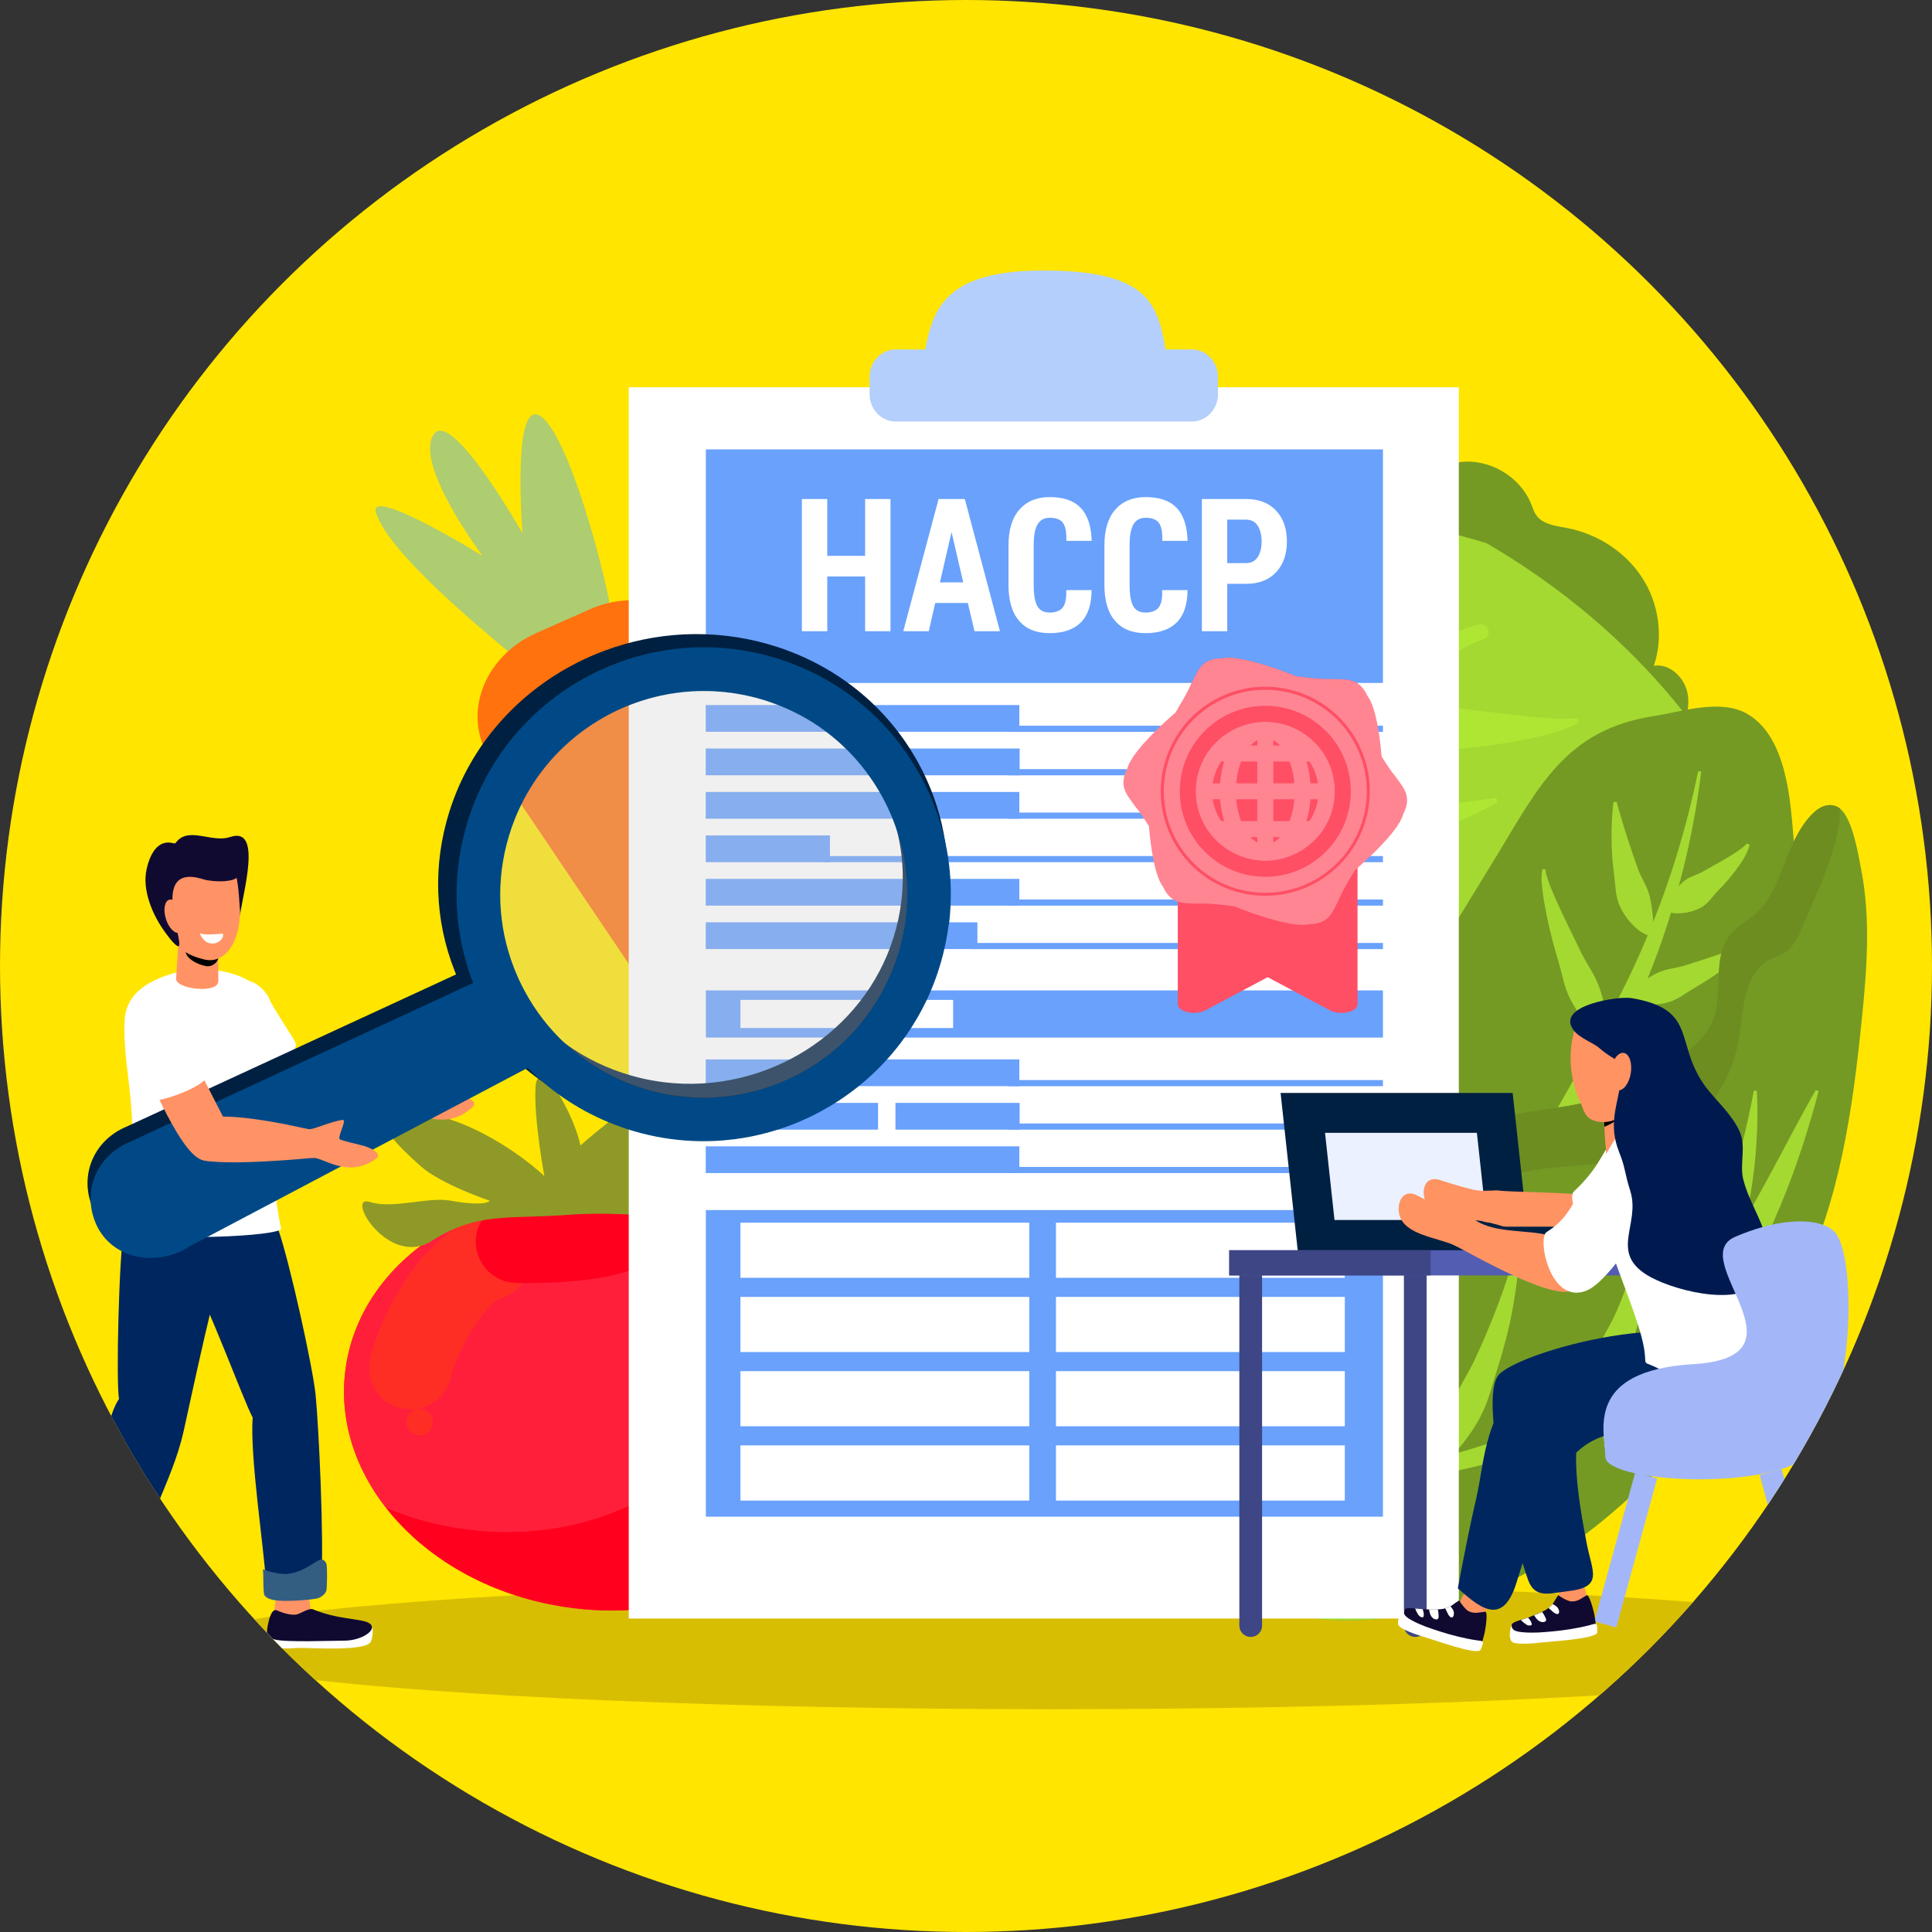 <?xml version="1.0" encoding="UTF-8"?>
<svg xmlns="http://www.w3.org/2000/svg" xmlns:xlink="http://www.w3.org/1999/xlink" viewBox="0 0 425 425">
  <rect x="0" y="0" width="425" height="425" fill="#333333" stroke="none"/>
  <defs>
    <style>
      .cls-1 {
        fill: #a4d931;
      }

      .cls-2 {
        stroke: #ff8593;
        stroke-width: 3.52px;
      }

      .cls-2, .cls-3, .cls-4 {
        stroke-miterlimit: 10;
      }

      .cls-2, .cls-3, .cls-5, .cls-6, .cls-7 {
        fill: none;
      }

      .cls-3 {
        stroke: #a3b7f8;
      }

      .cls-3, .cls-5 {
        stroke-width: 5px;
      }

      .cls-8 {
        fill: #edf1fe;
      }

      .cls-9 {
        fill: #afe634;
      }

      .cls-10 {
        fill: #fff;
      }

      .cls-11 {
        fill: #002660;
      }

      .cls-12 {
        fill: #ccc;
        opacity: .3;
      }

      .cls-12, .cls-13, .cls-6 {
        mix-blend-mode: screen;
      }

      .cls-4 {
        fill: #ebf1ff;
        stroke: #002041;
        stroke-width: 8.77px;
      }

      .cls-14 {
        fill: #69a1fc;
      }

      .cls-15 {
        fill: #ff4f65;
      }

      .cls-16 {
        isolation: isolate;
      }

      .cls-17 {
        fill: #a3b7f8;
      }

      .cls-18 {
        fill: #ff720e;
      }

      .cls-19 {
        fill: #d8be03;
      }

      .cls-20, .cls-13 {
        fill: #ff2e25;
      }

      .cls-21 {
        fill: #ff1f3a;
      }

      .cls-22 {
        fill: #002041;
      }

      .cls-23 {
        fill: #3e4685;
      }

      .cls-24 {
        fill: #335e81;
      }

      .cls-5 {
        stroke: #3e4685;
      }

      .cls-5, .cls-6, .cls-7 {
        stroke-linecap: round;
        stroke-linejoin: round;
      }

      .cls-25 {
        fill: #ffe500;
      }

      .cls-26 {
        fill: #ff001f;
      }

      .cls-27 {
        fill: #535db2;
      }

      .cls-28 {
        fill: #004986;
      }

      .cls-29 {
        clip-path: url(#clippath);
      }

      .cls-6 {
        stroke: #ff2e25;
      }

      .cls-6, .cls-7 {
        stroke-width: 18.18px;
      }

      .cls-30 {
        fill: #b4cffb;
      }

      .cls-31 {
        fill: #ff9362;
      }

      .cls-32 {
        fill: #ff9365;
      }

      .cls-33 {
        fill: #001a4f;
      }

      .cls-7 {
        stroke: #ff001f;
      }

      .cls-7, .cls-34 {
        mix-blend-mode: multiply;
      }

      .cls-35 {
        fill: #ff8593;
      }

      .cls-36 {
        fill: #8f9927;
      }

      .cls-37 {
        fill: #aecc70;
      }

      .cls-38 {
        fill: #100a31;
      }

      .cls-39 {
        fill: #6d8d21;
      }

      .cls-40 {
        fill: #749a24;
      }
    </style>
    <clipPath id="clippath">
      <circle class="cls-25" cx="212.5" cy="212.5" r="212.5"/>
    </clipPath>
  </defs>
  <g class="cls-16">
    <g id="Layer_2" data-name="Layer 2">
      <g id="Layer_1-2" data-name="Layer 1">
        <g>
          <circle class="cls-25" cx="212.5" cy="212.5" r="212.5"/>
          <g class="cls-29">
            <ellipse class="cls-19" cx="231.5" cy="361.99" rx="193" ry="14"/>
            <g>
              <g>
                <path class="cls-40" d="M368.99,162.54c1.63-3.11,2.9-6.65,2.22-10.09s-3.94-6.57-7.4-5.99c2.18-6.41,1.09-13.77-2.61-19.44-3.69-5.67-9.85-9.6-16.5-10.87-2.47-.47-5.33-.78-6.77-2.84-.51-.73-.77-1.59-1.1-2.42-2.41-6.06-9.2-10.06-15.67-9.24-5.95,.75-11.51,5.07-17.38,3.84-5.11-1.07-8.39-5.94-12.74-8.81-6.71-4.44-15.9-3.77-22.95,.09-7.05,3.87-12.23,10.46-16.2,17.46-2.28,4.01-4.26,8.39-4.21,13,.08,6.83,4.73,12.96,10.49,16.64,5.76,3.68,12.53,5.36,19.17,6.98,13.67,3.33,27.33,6.66,41,9.99,10.41,2.54,20.85,5.08,30.95,8.72,3.34,1.2,8.11,4.57,11.62,3.22,3.39-1.3,6.52-7.25,8.08-10.22Z"/>
                <path class="cls-1" d="M388.04,276.26c-25.94,61.36-95.34,90.65-154.99,65.43-59.66-25.22-86.98-95.41-61.04-156.77,25.94-61.36,94.88-83.99,154.99-65.43,56.5,32.88,86.98,95.41,61.04,156.77Z"/>
                <path class="cls-40" d="M363.77,157.53c-19.37,3.02-25.24,15.44-34.78,31.13-10.32,16.96-20.92,33.79-30.54,51.16-16.3,29.46-39.39,74.7-22.19,108.32,5.73,11.2,80.17-29.72,106.04-71.2,5.64-9.04,17.2-63.14,14.73-73.57-2.08-8.76-1.98-14.14-2.84-23.12-.68-7.07-2.13-19.02-10.07-23.34-5.86-3.19-14.26-.33-20.34,.62Z"/>
                <path class="cls-1" d="M374.23,169.73c-1.53,12.73-4.51,25.31-8.75,37.49-2.13,6.09-4.62,12.07-7.36,17.91-1.39,2.91-2.82,5.78-4.26,8.64l-4.3,8.57c-2.87,5.71-5.64,11.48-8.44,17.23l-2.14,4.29c-.72,1.42-1.46,2.84-2.2,4.26-1.49,2.82-3.04,5.62-4.62,8.4-3.17,5.55-6.45,11.04-9.86,16.47-1.71,2.71-3.45,5.41-5.23,8.07-1.79,2.67-3.61,5.32-5.55,7.91l-.59-.31c1.06-3.05,2.24-6.05,3.45-9.02,1.21-2.97,2.47-5.92,3.76-8.86,2.59-5.86,5.3-11.65,8.13-17.39,1.42-2.87,2.87-5.71,4.37-8.53,.75-1.41,1.52-2.81,2.29-4.21l2.36-4.17c3.2-5.54,6.43-11.06,9.55-16.63l4.7-8.36c1.56-2.78,3.12-5.56,4.61-8.35,3.01-5.56,5.77-11.26,8.2-17.11,4.92-11.68,8.65-23.89,11.21-36.4l.66,.11Z"/>
                <path class="cls-1" d="M384.87,185.86c-.1,.53-.3,1.03-.51,1.52-.22,.47-.47,.94-.73,1.39-.52,.9-1.11,1.74-1.72,2.56-1.22,1.64-2.55,3.16-3.96,4.58-.35,.36-.69,.74-1.01,1.13-.33,.39-.65,.79-.99,1.17-.34,.37-.71,.72-1.11,1.02-.4,.3-.84,.54-1.31,.74-.93,.4-1.94,.71-3.04,.85-.55,.07-1.12,.11-1.72,.09-.3-.01-.61-.03-.93-.08-.16-.02-.32-.05-.48-.09-.17-.04-.33-.08-.5-.14l-.29-.6c.38-1.27,.84-2.25,1.37-3.16,.53-.9,1.13-1.68,1.79-2.37,.33-.35,.68-.66,1.07-.92,.39-.27,.81-.49,1.25-.68,.89-.38,1.81-.72,2.64-1.19,.83-.46,1.66-.93,2.49-1.41,.42-.23,.83-.47,1.25-.7,.42-.23,.83-.47,1.24-.72,.82-.48,1.63-.98,2.42-1.51,.4-.26,.78-.54,1.15-.83,.37-.29,.72-.59,1.03-.94l.61,.28Z"/>
                <path class="cls-1" d="M355.63,176.42c.18,.63,.34,1.26,.53,1.88,.17,.62,.35,1.25,.54,1.86,.37,1.24,.74,2.47,1.14,3.69,.19,.61,.39,1.22,.59,1.82,.2,.61,.4,1.21,.61,1.81,.2,.6,.41,1.2,.61,1.79,.21,.6,.42,1.19,.63,1.77,.42,1.18,1.02,2.3,1.58,3.4,.13,.28,.26,.56,.39,.83,.12,.28,.23,.56,.33,.84,.2,.57,.35,1.15,.47,1.74,.24,1.18,.42,2.38,.54,3.64,.02,.15,.03,.32,.04,.48,.01,.16,.03,.31,.04,.48l.07,.99c.01,.35,.04,.68,.05,1.04l.02,.55c0,.19,.01,.38,0,.59l-.52,.42c-.79-.21-1.5-.56-2.14-.97-.16-.1-.32-.21-.48-.32-.15-.11-.3-.23-.45-.34-.3-.23-.57-.48-.84-.74-1.06-1.03-1.91-2.2-2.59-3.42-.34-.61-.62-1.24-.83-1.9-.22-.65-.36-1.32-.46-2-.19-1.36-.26-2.73-.44-4.05-.09-.66-.17-1.32-.24-1.99-.07-.66-.12-1.32-.17-1.99-.04-.66-.08-1.32-.1-1.99-.02-.66-.04-1.32-.04-1.99,0-1.32,.01-2.64,.08-3.96,.04-.66,.08-1.32,.13-1.97,.06-.66,.12-1.31,.21-1.97l.67-.05Z"/>
                <path class="cls-1" d="M384.8,207.51c-.31,.61-.74,1.13-1.16,1.63-.22,.24-.44,.49-.68,.72l-.35,.35-.35,.33c-.95,.89-1.96,1.7-2.98,2.48-1.03,.77-2.07,1.52-3.14,2.22-.54,.34-1.08,.69-1.62,1.02-.54,.33-1.09,.65-1.64,.98-.55,.32-1.09,.66-1.64,1.01-.54,.35-1.08,.72-1.63,1.05-.55,.33-1.12,.63-1.72,.87-.6,.23-1.21,.41-1.85,.54-1.28,.25-2.6,.38-3.98,.3-.69-.04-1.4-.12-2.11-.28-.36-.09-.72-.18-1.08-.31-.18-.06-.36-.13-.54-.21-.18-.09-.36-.17-.53-.28l-.07-.66c.53-.56,1.01-1.04,1.5-1.5,.49-.46,.98-.87,1.47-1.27,.99-.79,2.01-1.47,3.07-2.06,1.05-.6,2.18-1.01,3.37-1.26,1.2-.25,2.42-.46,3.58-.82,.58-.18,1.17-.36,1.74-.55l1.74-.56c.58-.18,1.16-.37,1.74-.57,.58-.19,1.16-.38,1.74-.59,1.16-.4,2.3-.83,3.42-1.3l.42-.18,.41-.19c.28-.12,.54-.26,.81-.39,.53-.27,1.06-.57,1.51-.93l.53,.41Z"/>
                <path class="cls-1" d="M340.01,191.33c-.02,.32,.06,.72,.16,1.1,.1,.39,.22,.77,.35,1.16,.26,.77,.56,1.54,.88,2.3,.64,1.53,1.31,3.04,2.03,4.55,.35,.75,.71,1.5,1.07,2.25l1.08,2.25,1.09,2.24,1.09,2.24c.73,1.49,1.61,2.91,2.44,4.35,.41,.72,.79,1.45,1.12,2.2,.33,.75,.61,1.52,.86,2.31,.49,1.57,.9,3.18,1.2,4.83,.15,.83,.29,1.66,.4,2.51l.16,1.27c.06,.42,.1,.86,.18,1.22l-.36,.56c-.6-.13-1.04-.4-1.46-.66-.42-.27-.8-.56-1.16-.86-.72-.6-1.37-1.25-1.97-1.91-1.2-1.33-2.2-2.76-3.08-4.23-.88-1.48-1.54-3.05-1.99-4.7-.46-1.65-.82-3.33-1.32-4.95l-.71-2.44c-.23-.82-.45-1.64-.66-2.46-.21-.82-.41-1.65-.6-2.48-.19-.83-.37-1.66-.55-2.5-.33-1.67-.65-3.35-.88-5.06-.11-.85-.21-1.71-.25-2.58-.02-.43-.03-.88,0-1.32,.03-.45,.05-.9,.25-1.39l.64,.2Z"/>
                <path class="cls-40" d="M395.59,282.45c-4.3,8.49-9.9,16.24-15.82,23.69-13.78,17.34-29.87,33.56-49.96,42.87-4.96,2.3-10.2,4.12-15.57,5.38-16.39,3.86-33.96,2.56-48.26-6.02-1.51-.91-3-1.92-4.27-3.13-.96-.92-1.78-1.95-2.39-3.13-2.49-4.89-.51-10.8,1.79-15.77,8.3-17.95,20.38-33.72,33.32-48.78,4.35-5.06,8.79-10.04,13.22-15,5.26-5.89,10.75-11.96,17.99-15.12,6.89-3.02,14.65-3.1,22-4.68,8.75-1.88,17.03-5.95,23.85-11.73,2.04-1.73,4-3.68,5.11-6.11,2.78-6.11-.2-14.25,4.1-19.42,1.51-1.81,3.69-2.91,5.46-4.48,3.84-3.4,5.37-8.62,7.3-13.38,1.37-3.38,5.66-12.32,10.59-10.22,.25,.11,.49,.26,.72,.45,2.87,2.37,4.12,10.69,4.7,13.67,2.04,10.62,1.21,21.61,.13,32.28-2.03,20.11-4.86,40.6-13.99,58.64Z"/>
                <path class="cls-1" d="M400.05,240.02c-.45,1.74-.91,3.47-1.42,5.19-.5,1.72-1.02,3.44-1.56,5.15l-.83,2.56-.87,2.55c-.29,.85-.59,1.7-.9,2.54-.31,.84-.62,1.69-.94,2.53-.64,1.68-1.32,3.35-2.01,5.02-.36,.83-.71,1.66-1.08,2.49-.37,.83-.72,1.66-1.12,2.47-.78,1.64-1.55,3.28-2.4,4.89-.42,.81-.84,1.61-1.27,2.41l-1.35,2.38c-.89,1.6-1.9,3.13-2.88,4.68l-.37,.58-.4,.56-.79,1.13-.8,1.12c-.27,.37-.52,.75-.82,1.11-.56,.73-1.14,1.45-1.71,2.17l-.86,1.08-.92,1.04c-.61,.69-1.23,1.38-1.85,2.06-.3,.35-.64,.66-.96,1l-.98,.99-.99,.98-.49,.49c-.17,.16-.34,.31-.52,.46l-2.07,1.85c-.35,.3-.68,.62-1.04,.91l-1.08,.87-1.08,.87c-.36,.29-.74,.56-1.1,.84-2.95,2.23-6.01,4.28-9.18,6.12-6.33,3.71-13.04,6.67-19.93,8.94-3.45,1.12-6.94,2.1-10.47,2.92-3.53,.81-7.07,1.47-10.63,2.02-7.12,1.08-14.28,1.65-21.43,1.91-3.58,.13-7.15,.17-10.72,.16-3.57-.02-7.14-.09-10.7-.2v-.67c3.55-.14,7.11-.32,10.66-.55,3.55-.22,7.09-.48,10.62-.83,7.06-.7,14.08-1.64,20.98-3.1,3.45-.71,6.87-1.54,10.25-2.5,3.37-.97,6.69-2.08,9.96-3.33,6.54-2.46,12.81-5.56,18.62-9.3,.72-.48,1.44-.95,2.15-1.44l2.1-1.51c.69-.51,1.36-1.06,2.04-1.59l.51-.4,.49-.42,.98-.83c.32-.28,.66-.55,.97-.84l.94-.87,.94-.87c.31-.29,.6-.61,.91-.91l1.8-1.83c.15-.15,.3-.3,.45-.46l.43-.48,.85-.96,.86-.95c.28-.32,.58-.62,.85-.96,.54-.66,1.08-1.33,1.63-1.99l.82-.99,.78-1.03c.52-.68,1.04-1.36,1.57-2.04,.52-.68,1-1.4,1.52-2.09l.76-1.05,.38-.52,.37-.53,1.46-2.14c.24-.36,.5-.71,.73-1.07l.7-1.1,1.43-2.18,1.37-2.23c.46-.74,.93-1.47,1.36-2.24,.44-.76,.88-1.51,1.33-2.27,.46-.75,.88-1.52,1.31-2.28,.43-.77,.87-1.53,1.3-2.29l1.27-2.32c.43-.77,.86-1.54,1.27-2.32,.83-1.56,1.69-3.11,2.51-4.68l2.51-4.71c1.69-3.14,3.37-6.3,5.17-9.41l.62,.25Z"/>
                <path class="cls-1" d="M386.47,239.98c.24,4.39,.13,8.81-.21,13.23l-.31,3.31-.42,3.3-.53,3.29-.64,3.28c-.24,1.09-.45,2.18-.65,3.29l-.68,3.29c-.27,1.09-.57,2.17-.93,3.23-.39,1.05-.83,2.08-1.31,3.09-.51,1-1.05,1.99-1.61,2.96-.59,.96-1.21,1.9-1.87,2.82-.68,.91-1.39,1.8-2.15,2.66-.79,.84-1.6,1.67-2.53,2.42l-.59-.3c.04-1.2,.2-2.33,.37-3.43,.16-1.12,.37-2.2,.6-3.27,.21-1.08,.46-2.13,.73-3.17,.25-1.05,.53-2.08,.83-3.1,.28-1.03,.61-2.04,.98-3.03,.35-1,.76-1.98,1.2-2.95l1.3-2.93c.4-.99,.8-1.98,1.16-2.99l1.02-3.04,.96-3.07,.92-3.09,.86-3.12c1.12-4.17,2.02-8.42,2.83-12.72l.67,.04Z"/>
                <path class="cls-1" d="M361.35,264.22c.17,.52,.34,1.04,.51,1.57,.14,.53,.27,1.07,.41,1.6,.12,.54,.2,1.09,.31,1.63,.05,.27,.09,.55,.12,.82l.1,.83c.24,2.21,.25,4.44,.13,6.67-.25,4.46-1.16,8.84-2.39,13.1-.62,2.13-1.19,4.29-1.88,6.4-.17,.53-.37,1.05-.57,1.57-.2,.52-.42,1.03-.66,1.53-.23,.5-.49,1-.76,1.48-.14,.24-.27,.48-.41,.72l-.43,.71c-1.19,1.88-2.53,3.66-4.06,5.31-.77,.82-1.57,1.62-2.45,2.36-.87,.74-1.79,1.45-2.85,2.02l-.53-.4c.49-2.27,1.11-4.34,1.77-6.38,.66-2.04,1.4-4.01,2.18-5.95,.2-.48,.4-.97,.61-1.44,.21-.47,.43-.95,.65-1.41,.23-.47,.47-.93,.71-1.39,.24-.46,.5-.91,.75-1.37,1.03-1.81,2.08-3.64,2.91-5.55,.41-.96,.83-1.91,1.2-2.88l.29-.73,.27-.73c.18-.49,.37-.97,.53-1.47,.71-1.96,1.32-3.95,1.81-5.97,.51-2.02,.87-4.08,1.08-6.16l.07-.78c.02-.26,.05-.52,.05-.79,.01-.52,.04-1.05,.04-1.58-.01-.52-.01-1.05-.04-1.58l-.13-1.59,.65-.15Z"/>
                <path class="cls-1" d="M334.26,274.54c-.13,4.43-.7,8.86-1.49,13.26-.22,1.09-.42,2.19-.66,3.29l-.77,3.26c-.28,1.08-.59,2.16-.88,3.24-.29,1.08-.65,2.14-.98,3.21l-.98,3.22-.48,1.62c-.17,.54-.35,1.07-.52,1.61-.18,.53-.37,1.06-.57,1.59-.2,.53-.43,1.04-.66,1.55-.47,1.02-.99,2.02-1.58,2.98-.3,.48-.59,.96-.9,1.43-.31,.47-.64,.93-.97,1.39-.33,.46-.67,.92-1.02,1.36-.36,.45-.73,.88-1.1,1.32-.37,.43-.77,.86-1.17,1.27-.41,.41-.81,.82-1.25,1.21-.44,.39-.89,.77-1.35,1.13-.48,.36-.97,.7-1.49,1.01l-.54-.39c.47-2.31,1.04-4.45,1.69-6.55,.16-.53,.32-1.05,.5-1.56,.18-.51,.34-1.04,.52-1.55,.18-.51,.37-1.02,.55-1.52,.18-.51,.37-1.01,.56-1.51,.4-1,.8-1.99,1.26-2.96,.47-.96,.96-1.92,1.48-2.86l.8-1.41,.78-1.42,.77-1.43c.25-.48,.47-.97,.7-1.46,.45-.98,.92-1.95,1.34-2.95,.43-.99,.88-1.98,1.29-2.98l1.24-3c.41-1.01,.78-2.02,1.18-3.03,1.54-4.06,2.87-8.22,4.04-12.46l.66,.1Z"/>
                <path class="cls-1" d="M314.24,354.39c-16.39,3.86-33.96,2.56-48.26-6.02-1.51-.91-3-1.92-4.27-3.13-.96-.92-1.78-1.95-2.39-3.13-2.49-4.89-.51-10.8,1.79-15.77,8.3-17.95,20.38-33.72,33.32-48.78,1.66-.99,3.47-1.54,5.23-.88,2.42,.92,3.48,3.79,3.64,6.37,.65,10.08-1.91,20.04-3.59,29.97-.25,1.47-.49,3.02,.04,4.41,.63,1.66,2.23,2.75,3.85,3.49,3.77,1.73,8.15,2.12,12.17,1.08-5.42,2.77-10.85,5.54-16.27,8.32-1.15,.59-2.33,1.21-3.13,2.22-.84,1.08-1.14,2.51-1.14,3.88,.02,5.56,4.48,10.12,9.27,12.95,3.14,1.86,6.55,3.27,9.74,5.04Z"/>
                <path class="cls-39" d="M396.46,203.92c-.85,2.11-1.83,4.34-3.75,5.59-1.05,.68-2.29,1-3.4,1.58-5.84,3.05-5.74,11.19-6.83,17.69-2.05,12.21-11.7,22.8-23.66,25.98-10.71,2.85-23.14,.37-32.19,6.76-4.34,3.07-7.2,7.76-10.01,12.28-14.81,23.82-31.74,46.32-50.51,67.16-1.36,1.51-2.79,3.05-4.41,4.28-.96-.92-1.78-1.95-2.39-3.13-2.49-4.89-.51-10.8,1.79-15.77,11.09-23.98,28.94-44.07,46.54-63.78,5.26-5.89,10.75-11.96,17.99-15.12,6.89-3.02,14.65-3.1,22-4.68,8.75-1.88,17.03-5.95,23.85-11.73,2.04-1.73,4-3.68,5.11-6.11,2.78-6.11-.2-14.25,4.1-19.42,1.51-1.81,3.69-2.91,5.46-4.48,3.84-3.4,5.37-8.62,7.3-13.38,1.37-3.38,5.66-12.32,10.59-10.22,.25,.11,.49,.26,.72,.45,.23,8.52-6.07,20.56-8.3,26.06Z"/>
                <path class="cls-9" d="M326.22,140.68l-.72,.25c-.24,.08-.48,.15-.71,.27l-.71,.31c-.12,.05-.24,.1-.35,.16l-.35,.18c-.94,.46-1.87,1-2.78,1.58-1.82,1.14-3.57,2.47-5.27,3.86-.42,.35-.86,.68-1.27,1.05l-1.25,1.08c-.42,.36-.82,.74-1.23,1.11-.41,.37-.82,.74-1.22,1.12-.8,.77-1.61,1.52-2.4,2.3l-1.18,1.17-1.17,1.19c-3.09,3.2-6.09,6.5-8.98,9.91-2.89,3.4-5.7,6.88-8.42,10.43-2.73,3.54-5.38,7.14-7.95,10.8-2.58,3.65-5.1,7.34-7.54,11.09-2.46,3.73-4.83,7.52-7.13,11.34-2.31,3.82-4.54,7.68-6.67,11.6-.54,.98-1.05,1.96-1.57,2.95l-.78,1.48-.76,1.49c-1.02,1.98-1.98,3.99-2.94,5.99l-1.4,3.02c-.47,1.01-.9,2.03-1.36,3.04-.46,1.01-.89,2.03-1.33,3.05l-.65,1.53c-.22,.51-.42,1.02-.63,1.54-1.7,4.09-3.32,8.2-4.87,12.32-1.55,4.12-3.03,8.26-4.41,12.43-.32,1.05-.69,2.09-1.01,3.13l-.95,3.15c-.29,1.06-.6,2.11-.9,3.16-.28,1.06-.54,2.12-.82,3.18-1.08,4.25-1.95,8.54-2.61,12.87-1.3,8.67-1.61,17.51-.26,26.54h0c.03,.19-.1,.35-.28,.38-.14,.02-.28-.05-.34-.18-.26-.51-.51-1.03-.75-1.56-.24-.52-.51-1.05-.73-1.58l-.64-1.62c-.21-.54-.44-1.09-.61-1.64-.18-.55-.36-1.11-.54-1.67l-.27-.84c-.09-.28-.15-.56-.23-.84l-.44-1.7-.22-.85-.18-.86c-.98-4.59-1.46-9.3-1.55-14.01-.17-9.42,1.13-18.82,3.35-27.89,2.22-9.09,5.41-17.88,9.32-26.27,1.95-4.2,4.03-8.33,6.19-12.41l1.65-3.04c.54-1.02,1.12-2.01,1.67-3.03l.84-1.51,.86-1.5c.57-1,1.13-2,1.72-2.99,4.6-7.97,9.58-15.7,14.86-23.22,2.67-3.74,5.4-7.43,8.23-11.04,2.84-3.61,5.75-7.16,8.75-10.64,6.02-6.93,12.37-13.6,19.29-19.72,3.46-3.05,7.06-5.98,10.93-8.6,1.94-1.3,3.93-2.55,6.06-3.62,2.12-1.07,4.37-2.02,6.86-2.51,.92-.18,1.8,.42,1.98,1.34,.16,.83-.32,1.64-1.1,1.91l-.12,.04Z"/>
                <path class="cls-9" d="M297.86,122.36c-.15,.8-.24,1.6-.25,2.41-.02,.4,0,.82,0,1.22l.04,1.23c.09,1.64,.25,3.28,.46,4.92,.1,.82,.2,1.64,.33,2.46,.11,.82,.23,1.64,.35,2.46,.11,.82,.23,1.64,.35,2.46,.12,.82,.23,1.64,.36,2.46,.12,.82,.3,1.64,.5,2.46,.2,.82,.43,1.64,.63,2.45,.19,.82,.33,1.64,.38,2.46,.05,.82,.02,1.66-.09,2.49-.21,1.67-.58,3.36-1.19,5.08-.15,.43-.31,.86-.51,1.29-.18,.43-.39,.87-.61,1.31-.23,.44-.46,.88-.74,1.32-.27,.44-.57,.89-.93,1.33l-1.03,.05c-.41-.4-.76-.79-1.08-1.19-.33-.4-.62-.8-.9-1.2-.27-.4-.54-.81-.78-1.21-.25-.4-.47-.81-.68-1.22-.83-1.64-1.42-3.3-1.82-4.99-.2-.84-.32-1.69-.35-2.55-.03-.85,.03-1.71,.15-2.58,.12-.86,.29-1.73,.44-2.59,.15-.86,.28-1.72,.38-2.58,.09-.86,.2-1.72,.3-2.58,.11-.86,.24-1.72,.37-2.58,.07-.43,.15-.86,.23-1.29,.08-.43,.15-.86,.24-1.29,.17-.86,.36-1.72,.56-2.58,.41-1.71,.88-3.43,1.48-5.11,.16-.42,.32-.84,.48-1.26,.19-.42,.35-.83,.56-1.24,.21-.41,.41-.81,.66-1.2,.22-.39,.51-.77,.78-1.13l.92,.46Z"/>
                <path class="cls-9" d="M300.29,158.58c.27-.16,.53-.29,.78-.43,.26-.13,.51-.26,.77-.38,.25-.13,.51-.24,.76-.35,.25-.11,.5-.21,.75-.32,1-.41,1.98-.76,2.97-1.05,1.97-.59,3.91-.96,5.85-1.18,.97-.1,1.94-.15,2.9-.1,.96,.04,1.92,.17,2.89,.35,.96,.18,1.92,.4,2.89,.6,.96,.2,1.93,.36,2.9,.47l5.8,.67c.97,.12,1.94,.23,2.9,.34,.97,.12,1.94,.23,2.91,.32,1.94,.21,3.88,.39,5.81,.51,.48,.03,.97,.06,1.45,.07l.72,.03h.72c.95,0,1.92-.02,2.81-.2l.44,.93c-.22,.15-.45,.3-.69,.44l-.71,.36c-.24,.12-.48,.21-.72,.32l-.36,.16-.36,.14-.73,.27-.73,.24c-.49,.17-.98,.3-1.47,.45-1.97,.57-3.94,1.01-5.92,1.41-.99,.2-1.98,.38-2.97,.56-.99,.17-1.99,.32-2.98,.48-.99,.13-1.99,.27-2.98,.39-1,.12-1.99,.22-2.98,.33-.99,.1-1.99,.24-2.99,.4-1,.16-2,.34-3,.48-1,.13-2,.21-3,.18-1-.02-1.99-.14-2.98-.33-1.98-.39-3.95-.97-5.9-1.83-.49-.21-.97-.44-1.46-.7-.24-.13-.48-.25-.72-.39-.24-.14-.48-.28-.72-.43-.48-.3-.95-.62-1.42-.97-.24-.18-.47-.37-.7-.56-.23-.21-.46-.41-.67-.64l.17-1.01Z"/>
                <path class="cls-9" d="M268.34,137.28c1.08,3.4,2.26,6.69,3.56,9.9,.32,.8,.66,1.6,1,2.39,.34,.79,.68,1.57,1.04,2.35l.52,1.16,.54,1.15,.54,1.14,.56,1.13c.38,.75,.8,1.48,1.26,2.18,.46,.7,.95,1.38,1.42,2.06,.23,.34,.45,.68,.66,1.03,.21,.35,.4,.69,.58,1.05,.17,.36,.34,.72,.49,1.08,.07,.18,.14,.37,.21,.56,.07,.18,.13,.37,.2,.56,.49,1.52,.89,3.09,1.23,4.78,.17,.85,.32,1.73,.47,2.66l.05,.36c.02,.12,.04,.23,.06,.36,.03,.24,.07,.49,.1,.74,.07,.51,.14,1.02,.18,1.61l-.7,.75c-1.17-.07-2.23-.36-3.24-.75-.49-.2-.99-.41-1.45-.67-.47-.24-.92-.51-1.35-.8-1.72-1.15-3.17-2.57-4.36-4.12-.15-.2-.29-.39-.43-.59-.14-.2-.27-.4-.39-.61-.26-.41-.49-.83-.69-1.27-.21-.43-.39-.88-.54-1.33-.08-.23-.15-.46-.22-.68-.07-.23-.12-.46-.19-.69-.23-.93-.4-1.88-.57-2.81-.17-.93-.34-1.86-.55-2.76l-.29-1.36-.26-1.36-.22-1.37-.2-1.37c-.11-.91-.21-1.83-.29-2.74-.07-.92-.14-1.83-.18-2.74-.08-1.83-.1-3.65-.03-5.47,.06-1.82,.21-3.63,.47-5.43l1.02-.08Z"/>
                <path class="cls-9" d="M278.41,185.34c1.04-.84,2.06-1.44,3.08-2.04,1.02-.59,2.03-1.09,3.05-1.57,2.03-.93,4.06-1.67,6.11-2.26,2.05-.6,4.14-.89,6.29-.91,1.07-.03,2.15,0,3.23-.02,1.08-.02,2.15-.07,3.22-.15l6.41-.62c1.07-.09,2.14-.21,3.21-.31,1.08-.09,2.14-.22,3.22-.33,4.3-.45,8.59-.98,12.93-1.62l.33,.97c-.48,.27-.97,.53-1.46,.79-.49,.26-.98,.53-1.47,.77-.99,.48-1.98,.99-2.99,1.44-2.01,.93-4.05,1.8-6.1,2.62-1.03,.4-2.06,.82-3.09,1.2-1.04,.38-2.08,.76-3.12,1.13-1.05,.35-2.09,.7-3.15,1.04l-3.17,.97c-2.12,.61-4.21,1.44-6.34,2.13-1.06,.34-2.14,.61-3.23,.79-1.09,.19-2.21,.25-3.32,.26-2.24,0-4.5-.2-6.78-.69-2.28-.51-4.57-1.23-6.82-2.58l-.05-1.03Z"/>
                <path class="cls-9" d="M248.48,166.78c.23,.48,.45,.96,.67,1.45l.33,.73c.11,.24,.2,.49,.3,.74,.39,.99,.79,1.98,1.13,2.98,.36,1,.7,2.01,1.02,3.01,.32,1.01,.64,2.02,.94,3.02,.3,1.01,.6,2.02,.88,3.03l.83,3.03,.77,3.03,.74,3.03c.25,1.01,.54,2,.85,3,.32,.99,.66,1.97,.96,2.96,.29,.99,.56,1.97,.72,2.98,.16,1.01,.25,2.01,.27,3.02v.77s0,.77,0,.77c0,.51-.02,1.02-.05,1.53-.02,.51-.08,1.04-.12,1.55-.04,.51-.1,1.03-.17,1.55-.03,.26-.08,.53-.12,.79l-.13,.79c-.08,.52-.19,1.06-.3,1.61l-.19,.83c-.06,.27-.12,.55-.19,.83-.14,.56-.29,1.14-.51,1.76l-.97,.34c-.52-.37-.99-.78-1.44-1.2-.23-.21-.44-.43-.65-.65-.21-.22-.39-.45-.58-.67-.75-.91-1.45-1.87-2.01-2.84-.29-.49-.56-.98-.83-1.48-.26-.5-.49-.99-.71-1.5-.22-.5-.43-1.01-.62-1.52-.19-.51-.36-1.02-.52-1.53-.67-2.05-.95-4.14-.92-6.26,.03-2.12,.18-4.24,.11-6.32l-.08-3.12-.05-3.11-.03-6.22c-.02-4.14-.02-8.26-.31-12.41l.99-.28Z"/>
                <path class="cls-9" d="M248.25,229.77c.51-.24,1-.55,1.51-.86l1.52-.95c.51-.31,1.01-.62,1.52-.92,.51-.31,1.02-.6,1.53-.88,2.06-1.14,4.15-2.14,6.29-3,1.07-.43,2.16-.8,3.27-1.1,1.11-.3,2.25-.51,3.4-.69,1.15-.17,2.32-.31,3.48-.47,1.16-.17,2.32-.36,3.46-.61l13.72-3.02c2.29-.51,4.57-1.05,6.85-1.62,1.13-.29,2.27-.58,3.38-.91,.56-.16,1.11-.33,1.65-.52,.27-.1,.53-.2,.78-.3,.25-.1,.5-.22,.68-.34l.75,.7c-.46,.59-.94,.96-1.44,1.35-.49,.38-.99,.73-1.5,1.08-1.01,.68-2.04,1.31-3.08,1.92-2.08,1.23-4.19,2.36-6.32,3.46-1.07,.54-2.14,1.08-3.21,1.61-1.07,.53-2.16,1.03-3.24,1.54-1.09,.49-2.18,.99-3.27,1.47l-3.3,1.4c-1.1,.46-2.2,.96-3.28,1.47-1.09,.52-2.18,1.05-3.28,1.54-1.11,.48-2.23,.91-3.39,1.24-1.16,.33-2.34,.56-3.55,.72-2.42,.31-4.9,.41-7.46,.19-.64-.06-1.28-.13-1.94-.25-.32-.06-.65-.11-.98-.18-.33-.07-.66-.15-.99-.23-.66-.18-1.33-.38-2-.67-.33-.14-.67-.3-1.01-.49-.33-.2-.68-.42-.97-.75l.39-.95Z"/>
              </g>
              <g>
                <ellipse class="cls-20" cx="131.8" cy="308.38" rx="45.71" ry="56.26" transform="translate(-190.09 402.49) rotate(-83.15)"/>
                <path class="cls-26" d="M84.9,331.65c9,11.53,23.89,20.01,41.46,22.12,30.85,3.7,58.3-13.61,61.31-38.68,2.37-19.74-11.13-38.4-32.04-47.25,6.8,8.72,10.25,19.18,8.95,29.97-3.01,25.06-30.46,42.38-61.31,38.68-6.55-.79-12.73-2.46-18.37-4.84Z"/>
                <path class="cls-21" d="M75.94,301.68c-1.3,10.79,2.15,21.25,8.95,29.97,5.64,2.38,11.82,4.05,18.37,4.84,30.85,3.7,58.3-13.61,61.31-38.68,1.3-10.79-2.15-21.25-8.95-29.97-5.64-2.38-11.82-4.06-18.37-4.84-30.85-3.7-58.3,13.61-61.31,38.68Z"/>
                <path class="cls-13" d="M89.46,312.21c-.35,1.57,.64,3.13,2.21,3.48,1.57,.35,3.13-.64,3.48-2.21,.35-1.57-.64-3.13-2.21-3.48-1.57-.35-3.13,.64-3.48,2.21Z"/>
                <path class="cls-6" d="M107.6,276.9c-9.01,2.47-16.73,19.83-17.29,24.06"/>
                <path class="cls-7" d="M138.2,269.76c-7.03,3.94-24.45,3.38-24.45,3.38"/>
                <path class="cls-36" d="M95,272.96c-9.63,6.11-19.31-10.41-13.58-8.54,4.86,1.59,12.79-1.17,17.54-.32,8,1.43,8.8,.05,8.8,.05,0,0-10.68-3.58-15.26-7.65-5.26-4.68-9.83-9.39-7.5-11.66,1.97-1.91,11.69,.17,17.82,2.86,10.22,4.48,16.93,11.03,16.93,11.03,0,0-2.43-12.97-1.92-19.94,.2-2.74,2.34-2.68,5.13,1.98,3.82,6.38,4.73,11.2,4.73,11.2,0,0,10.59-9.44,15.5-10.92,4.37-1.32,4.66-5.95,7.76-6.42,2.23-.33-.55,4.33-1.17,9.3-.84,6.73-3.04,9.55-3.04,9.55,0,0,10.7-7.75,18.76-13.27,2.97-2.04-2.42,14.93-9,19.44-4.67,3.2-6.47,5.1-6.47,5.1,0,0,5.33-1.2,6.91,2.61,.87,2.09-17.36-1.23-31.66-.14-13.54,1.04-20.13-.71-30.28,5.73Z"/>
              </g>
              <g>
                <path class="cls-37" d="M111.73,143.28c-6.54-5.58-25.81-21.34-28.97-30.3-2.33-6.62,23.4,9.31,23.4,9.31,0,0-15.19-20.23-10.74-26.74,3.95-5.78,19.53,21.79,19.53,21.79,0,0-2.34-28.95,3.62-25.99,5.5,2.73,13,28.45,15.48,41.15"/>
                <path class="cls-18" d="M117.85,139.32l11.94-5.3c11.44-5.09,24.23,0,27.06,10.78l37.8,141.31c.79,2.96-3.16,4.76-4.88,2.22l-81.86-121.39c-6.39-9.31-1.66-22.46,9.94-27.61Z"/>
                <g class="cls-34">
                  <path class="cls-18" d="M155.06,142.2c-1.49,.49-2.94,.95-4.41,1.37-1.47,.42-2.94,.82-4.42,1.19-1.48,.37-2.97,.7-4.48,.99-1.51,.28-3.03,.53-4.6,.63,1.37-.78,2.8-1.37,4.25-1.9,1.45-.53,2.93-.97,4.43-1.34,1.5-.37,3.02-.67,4.56-.85,1.54-.18,3.11-.28,4.67-.09Z"/>
                </g>
                <g class="cls-34">
                  <path class="cls-18" d="M166.6,190.44c-1.4,.71-2.77,1.38-4.15,2.03-1.39,.64-2.78,1.26-4.18,1.85-1.41,.59-2.83,1.14-4.28,1.66-1.45,.51-2.91,.98-4.45,1.33,1.24-.98,2.56-1.78,3.91-2.53,1.35-.74,2.75-1.41,4.17-2,1.42-.59,2.88-1.12,4.37-1.54,1.49-.41,3.03-.75,4.6-.8Z"/>
                </g>
                <g class="cls-34">
                  <path class="cls-18" d="M115.65,157.6c-.75,.8-1.47,1.51-2.17,2.24-.7,.72-1.37,1.45-2,2.2-.65,.74-1.23,1.52-1.82,2.33-.14,.2-.29,.41-.44,.61-.13,.21-.27,.42-.42,.64l-.22,.32c-.07,.11-.13,.22-.21,.33-.14,.22-.29,.44-.46,.67,0-.27,0-.54,.02-.81,0-.14,.02-.27,.03-.41,.02-.13,.05-.27,.08-.4,.06-.27,.12-.53,.19-.8,.09-.26,.18-.51,.28-.77,.41-1.01,.98-1.97,1.7-2.79,.71-.83,1.54-1.55,2.45-2.13,.92-.57,1.91-1.03,3-1.22Z"/>
                </g>
                <g class="cls-34">
                  <path class="cls-18" d="M146.95,159.52c-1.8,.55-3.51,1.18-5.22,1.83-1.71,.65-3.4,1.33-5.1,2.03-1.69,.69-3.38,1.41-5.06,2.13-.84,.36-1.68,.74-2.51,1.12-.82,.4-1.67,.76-2.44,1.3,.14-.19,.28-.38,.43-.57l.5-.51c.17-.18,.35-.31,.53-.47,.18-.15,.36-.31,.55-.45,.75-.57,1.53-1.1,2.34-1.59,1.61-.97,3.29-1.81,5.03-2.51,1.74-.71,3.52-1.3,5.35-1.73,1.83-.42,3.72-.71,5.6-.58Z"/>
                </g>
                <g class="cls-34">
                  <path class="cls-18" d="M145.28,175.78c-1.72,.48-3.33,1.07-4.93,1.73-1.59,.65-3.15,1.37-4.67,2.15-1.52,.78-3,1.63-4.43,2.57-1.42,.95-2.78,1.97-4.02,3.26,.18-.4,.36-.82,.59-1.21,.12-.19,.24-.38,.37-.57l.19-.28c.07-.09,.14-.18,.21-.27,.56-.71,1.19-1.37,1.86-1.97,1.36-1.2,2.87-2.2,4.47-3.02,1.6-.82,3.28-1.47,5.02-1.91,1.74-.43,3.55-.69,5.33-.49Z"/>
                </g>
                <g class="cls-34">
                  <path class="cls-18" d="M165.26,210.68c-1.72,.76-3.35,1.57-4.98,2.42-1.62,.84-3.23,1.71-4.83,2.59-1.6,.88-3.19,1.78-4.78,2.7-.8,.46-1.58,.92-2.37,1.4-.77,.49-1.57,.95-2.28,1.57,.11-.2,.24-.41,.37-.61l.44-.56c.14-.19,.31-.35,.47-.53,.16-.17,.32-.35,.5-.51,.68-.66,1.4-1.27,2.14-1.84,1.49-1.14,3.06-2.17,4.71-3.07,1.64-.9,3.35-1.69,5.12-2.33,1.77-.63,3.61-1.13,5.5-1.22Z"/>
                </g>
                <g class="cls-34">
                  <path class="cls-18" d="M179.59,233c-1.74,.39-3.38,.89-5.01,1.46-1.62,.57-3.22,1.2-4.78,1.89-1.56,.7-3.09,1.46-4.56,2.32-1.47,.87-2.89,1.82-4.2,3.03,.2-.39,.4-.8,.66-1.18,.13-.19,.26-.37,.4-.55l.21-.27c.07-.09,.15-.17,.22-.25,.6-.68,1.26-1.3,1.97-1.86,1.42-1.12,2.99-2.04,4.63-2.77,1.64-.73,3.36-1.28,5.12-1.63,1.76-.34,3.58-.5,5.35-.19Z"/>
                </g>
              </g>
              <g>
                <polyline class="cls-10" points="320.91 85.19 320.91 356.05 138.31 356.05 138.31 85.19"/>
                <rect class="cls-14" x="155.25" y="155.1" width="68.98" height="5.88"/>
                <rect class="cls-14" x="155.25" y="164.66" width="37.9" height="5.88"/>
                <rect class="cls-14" x="196.98" y="164.66" width="27.32" height="5.88"/>
                <rect class="cls-14" x="155.25" y="174.22" width="68.98" height="5.88"/>
                <rect class="cls-14" x="155.25" y="183.78" width="27.32" height="5.88"/>
                <rect class="cls-14" x="155.25" y="193.34" width="68.98" height="5.88"/>
                <rect class="cls-14" x="155.25" y="202.89" width="59.76" height="5.88"/>
                <rect class="cls-14" x="155.28" y="266.19" width="148.94" height="67.45"/>
                <path class="cls-30" d="M262.19,76.87h-5.77c-1.76-9.89-3.68-17.37-26.81-17.37-20.64,0-24.31,7.48-26.07,17.37h-6.51c-3.17,0-5.74,2.7-5.74,6.04v3.78c0,3.34,2.57,6.04,5.74,6.04h65.16c3.17,0,5.74-2.7,5.74-6.04v-3.78c0-3.34-2.57-6.04-5.74-6.04Z"/>
                <rect class="cls-14" x="155.28" y="98.86" width="148.94" height="51.37"/>
                <rect class="cls-14" x="221.81" y="159.64" width="82.41" height="1.35"/>
                <rect class="cls-14" x="221.81" y="169.2" width="82.41" height="1.35"/>
                <rect class="cls-14" x="221.81" y="178.75" width="82.41" height="1.35"/>
                <rect class="cls-14" x="155.25" y="233.05" width="68.98" height="5.88"/>
                <rect class="cls-14" x="155.25" y="242.61" width="37.9" height="5.88"/>
                <rect class="cls-14" x="196.98" y="242.61" width="27.32" height="5.88"/>
                <rect class="cls-14" x="155.25" y="252.17" width="68.98" height="5.88"/>
                <rect class="cls-14" x="155.28" y="217.87" width="148.94" height="10.37"/>
                <rect class="cls-10" x="162.88" y="219.96" width="46.79" height="6.19"/>
                <rect class="cls-10" x="162.88" y="268.96" width="63.54" height="12.13"/>
                <rect class="cls-10" x="232.29" y="268.96" width="63.54" height="12.13"/>
                <rect class="cls-10" x="162.88" y="285.29" width="63.54" height="12.13"/>
                <rect class="cls-10" x="232.29" y="285.29" width="63.54" height="12.13"/>
                <rect class="cls-10" x="162.88" y="301.62" width="63.54" height="12.13"/>
                <rect class="cls-10" x="232.29" y="301.62" width="63.54" height="12.13"/>
                <rect class="cls-10" x="162.88" y="317.96" width="63.54" height="12.13"/>
                <rect class="cls-10" x="232.29" y="317.96" width="63.54" height="12.13"/>
                <rect class="cls-14" x="221.81" y="237.59" width="82.41" height="1.35"/>
                <rect class="cls-14" x="221.81" y="247.15" width="82.41" height="1.35"/>
                <rect class="cls-14" x="221.81" y="256.7" width="82.41" height="1.35"/>
                <rect class="cls-14" x="181.14" y="188.31" width="123.08" height="1.35"/>
                <rect class="cls-14" x="221.81" y="197.87" width="82.41" height="1.35"/>
                <rect class="cls-14" x="213.75" y="207.43" width="90.47" height="1.35"/>
                <g>
                  <path class="cls-10" d="M195.89,138.86h-5.58v-12.05h-8.33v12.05h-5.58v-29.09h5.58v12.51h8.33v-12.51h5.58v29.09Z"/>
                  <path class="cls-10" d="M212.92,132.65h-7.19l-1.42,6.21h-5.61l7.77-29.09h5.77l7.73,29.09h-5.6l-1.46-6.21Zm-6.15-4.54h5.12l-2.54-10.95h-.06l-2.52,10.95Z"/>
                  <path class="cls-10" d="M240.13,129.81c-.01,3.18-.81,5.56-2.38,7.12-1.57,1.57-3.85,2.35-6.83,2.35s-5.16-.9-6.72-2.69c-1.57-1.79-2.35-4.43-2.35-7.92v-8.69c0-3.45,.8-6.08,2.41-7.9,1.61-1.82,3.83-2.73,6.66-2.73,3.04,0,5.31,.79,6.82,2.37,1.51,1.58,2.31,4,2.41,7.26h-5.58c.07-1.84-.17-3.14-.71-3.92-.54-.77-1.52-1.16-2.95-1.16-1.21,0-2.1,.48-2.67,1.45-.57,.97-.85,2.49-.85,4.59v8.73c0,2.16,.27,3.71,.8,4.66,.53,.95,1.44,1.42,2.72,1.42s2.29-.37,2.87-1.11c.58-.74,.84-2.01,.77-3.83h5.58Z"/>
                  <path class="cls-10" d="M261.23,129.81c-.01,3.18-.81,5.56-2.38,7.12-1.57,1.57-3.85,2.35-6.83,2.35s-5.16-.9-6.72-2.69c-1.57-1.79-2.35-4.43-2.35-7.92v-8.69c0-3.45,.8-6.08,2.41-7.9,1.61-1.82,3.83-2.73,6.66-2.73,3.04,0,5.31,.79,6.82,2.37,1.51,1.58,2.31,4,2.41,7.26h-5.58c.07-1.84-.17-3.14-.71-3.92-.54-.77-1.52-1.16-2.95-1.16-1.21,0-2.1,.48-2.67,1.45-.57,.97-.85,2.49-.85,4.59v8.73c0,2.16,.27,3.71,.8,4.66,.53,.95,1.44,1.42,2.72,1.42s2.29-.37,2.87-1.11c.58-.74,.84-2.01,.77-3.83h5.58Z"/>
                  <path class="cls-10" d="M269.97,128.43v10.43h-5.58v-29.09h9.71c2.81,0,5.01,.85,6.6,2.54,1.59,1.69,2.39,3.96,2.39,6.79s-.8,5.12-2.39,6.8c-1.59,1.69-3.79,2.53-6.6,2.53h-4.14Zm0-4.56h4.14c1.13,0,1.98-.44,2.56-1.32,.57-.88,.86-2.02,.86-3.42s-.29-2.58-.86-3.48c-.57-.89-1.43-1.34-2.56-1.34h-4.14v9.55Z"/>
                </g>
              </g>
              <g>
                <path class="cls-15" d="M298.63,150.33v70.58c0,1.7-3.81,2.55-6.05,1.35l-13.72-7.3-13.72,7.3c-2.24,1.19-6.05,.34-6.05-1.35v-64.99c1.22-1.97,2.33-3.91,3.15-5.86,1.34-2.6,2.13-5.2,6.47-5.21,3.12-.71,9.77,1.39,14.64,3.23,.62,.24,1.22,.48,1.79,.71,2.86,.38,5.64,.69,8.23,.6,1.91,.08,3.71-.05,5.25,.94Z"/>
                <path class="cls-35" d="M308.69,179.07c-.81,3.09-5.76,8.02-9.64,11.49-.14,.13-.29,.25-.43,.38-.17,.15-.35,.3-.51,.44-1.42,2.26-2.74,4.48-3.68,6.71-1.34,2.6-2.12,5.2-6.47,5.21-3.12,.71-9.77-1.39-14.65-3.22-.62-.24-1.22-.48-1.79-.71-2.85-.38-5.63-.69-8.23-.6-1.49-.06-2.91,0-4.2-.44-1.24-.42-2.34-1.31-3.24-3.25-1.79-2.32-2.68-8.34-3.11-13.33-.99-1.62-2.02-3.16-3.14-4.52-1.69-2.39-3.63-4.29-1.62-8.15,.81-3.09,5.76-8.02,9.64-11.49,.32-.28,.64-.56,.94-.82,.18-.28,.35-.57,.53-.85,1.22-1.97,2.33-3.91,3.15-5.86,1.34-2.6,2.13-5.2,6.47-5.21,3.12-.71,9.77,1.39,14.64,3.23,.62,.24,1.22,.48,1.79,.71,2.86,.38,5.64,.69,8.23,.6,1.91,.08,3.71-.05,5.25,.94,.82,.53,1.56,1.38,2.19,2.75,1.79,2.32,2.68,8.34,3.12,13.33,.99,1.62,2.02,3.16,3.13,4.52,1.69,2.39,3.63,4.29,1.62,8.15Z"/>
                <circle class="cls-15" cx="278.34" cy="174.07" r="22.99" transform="translate(44.98 404.97) rotate(-76.72)"/>
                <circle class="cls-2" cx="278.34" cy="174.07" r="20.57"/>
                <g>
                  <path class="cls-2" d="M291.84,174.07c0,3.13-1.07,6.02-2.86,8.31-2.47,3.16-6.32,5.19-10.64,5.19s-8.17-2.03-10.64-5.19c-1.79-2.29-2.86-5.18-2.86-8.31s1.07-6.02,2.86-8.31c2.47-3.16,6.32-5.19,10.64-5.19s8.17,2.03,10.64,5.19c1.79,2.29,2.86,5.17,2.86,8.31Z"/>
                  <ellipse class="cls-2" cx="278.34" cy="174.07" rx="8.24" ry="13.5"/>
                  <path class="cls-2" d="M291.84,174.07c0,3.13-1.07,6.02-2.86,8.31h-21.28c-1.79-2.29-2.86-5.18-2.86-8.31s1.07-6.02,2.86-8.31h21.28c1.79,2.29,2.86,5.17,2.86,8.31Z"/>
                  <line class="cls-2" x1="264.84" y1="174.07" x2="291.84" y2="174.07"/>
                  <line class="cls-2" x1="278.34" y1="160.57" x2="278.34" y2="187.57"/>
                </g>
              </g>
              <g>
                <g>
                  <path class="cls-32" d="M73.91,245.64s-4.77,5.35-9.02,3.19c-5.79-2.94-16.19-21.37-16.19-21.37-1.14-2.58,8.19-6.72,9.34-4.14l15.87,22.33Z"/>
                  <path class="cls-10" d="M48,221.75c-2.19,5.2,1.7,11.58,4.94,16.16,.63,.89,13.63-5.14,11.99-8.69-.44-.96-5.29-8.21-5.63-9.36-.45-1.58-6.51-9.49-11.31,1.9Z"/>
                  <g>
                    <path class="cls-32" d="M65.93,249.21c-2.04-.34-2.25-8.39-.1-9.22,6.23-2.4,23.37-.7,23.37-.7l1.23,5.96s-19.4,4.82-24.51,3.97Z"/>
                    <path class="cls-32" d="M95.46,236.1c1.05-.28-.75,4.12,.05,4.33,.73,.2,4.06,.52,4.81,.57,1.78,.14,5.11,1.1,3.64,2.5-5.65,5.36-11.52,1.25-13.84,1.8-1.63,.39-6.27-6.52-1.75-6.11,.84,.08,4.59-2.44,7.1-3.1Z"/>
                  </g>
                </g>
                <g>
                  <path class="cls-10" d="M14.48,359.44c1.13,2.67,8.02,4.36,10.6,5.35,1.66,.64,12.08,2.25,10.68-3.26-.35-1.4-4.6-.78-5.92-.98-2.32-.35-4.63-.71-6.86-1.48-.95-.33-7.78-4.43-8.03-2.5-.09,.67-1.07,1.45-.47,2.86Z"/>
                  <path class="cls-32" d="M23.71,346.33c-1.06-.15-2.13-.31-3.19-.46-.12-.02-.25-.03-.36,.02-.16,.07-.25,.26-.32,.43-1.09,2.46-1.8,5.16-2.09,7.94-.04,.43-.06,.93,.19,1.25,.2,.25,.5,.32,.78,.38,1.52,.31,3.03,.62,4.55,.92,.18,.04,.37,.07,.53-.02,.12-.07,.21-.2,.28-.33,1.06-1.71,1.82-3.66,2.37-5.69,.19-.69,.35-1.42,.24-2.14-.24-1.52-1.87-2.16-2.98-2.32Z"/>
                  <path class="cls-38" d="M35.37,360.99c1.92,1.82-2.8,2.78-4.27,2.89-2.16,.17-4.23-.29-6.23-.97-2.15-.73-7.01-2.95-8.93-4.19-1.37-.88-1.48-1.48-.35-3.5,.23-.41,1.52-2.96,2.52-2.06,.81,.73,2.42,1.86,3.56,1.95,2.27,.18,2.88-.59,3.54-.05,4.25,3.47,8.73,4.58,10.15,5.93Z"/>
                  <path class="cls-10" d="M81.57,361.14c-1.06,2.2-13.4,1.32-15.82,1.36-1.45,.03-9.07,1.06-7.02-3.39,.69-1.5,5.92-.53,7.47-.56,2.44-.04,4.79-.29,7.21-.5,2.08-.17,7.44-2.22,8.42-.21,.26,.53,.23,2.26-.26,3.29Z"/>
                  <path class="cls-32" d="M60.39,353.84c-.47,4.3,.35,4.36,4.72,4.56,3.6,.16,3.43-.92,3.15-4.72-.27-3.6-.41-2.98-3.99-3.54-2.77-.43-3.5,.23-3.88,3.69Z"/>
                  <path class="cls-11" d="M61.29,270.69c2.54,7.42,7.57,30.31,8.14,36.19,.69,7.15,1.87,31.33,1.25,41.76-.2,3.44-11.92,3.41-12.1,.27-.49-8.44-3.62-28.29-3-37.08-2.12-3.96-9.69-24.89-13.78-31.62-3.66-6-7.82-3.8-7.73-10.8,.06-4.72,15.54-17.83,22.03-14.14,2.84,1.62,3.27,9.8,5.19,15.42Z"/>
                  <path class="cls-11" d="M27.31,270.07c-1.15,6-1.8,33.8-1.13,37.67-3.68,5.03-7.47,31.31-8.1,38.65-.38,4.37,10.96,8.31,11.79,.85,1.26-11.43,7.94-21,10.48-32.21,1.32-5.81,7.61-35.81,9.96-40.62,3.03-6.2,6.11-17.98,2.64-25.16-3.16-6.54-13.03-4.87-17.24,.05-5.05,5.92-6.61,11.33-8.41,20.78Z"/>
                  <path class="cls-38" d="M81.02,356.96c2.52,1.27-1.24,3.95-5.29,3.95-2.91,0-12.99,.41-15.33-.26-1.67-.48-1.96-1.07-1.41-3.49,.11-.49,.68-3.52,1.97-2.9,1.05,.5,3.04,1.13,4.24,.9,.89-.17,2.79-1.5,3.63-1.15,5.4,2.25,10.33,2.01,12.2,2.95Z"/>
                  <path class="cls-10" d="M58.05,220.29c1.13,16.22,.76,35.2,3.8,50.15-2.98,1.91-33.18,2.67-35.02-.27,5.12-24.25,0-33.27,.58-45.62,.28-6.04,5.22-9.34,13.44-11.12,5.07-1.1,16.8,.93,17.21,6.86Z"/>
                  <path class="cls-24" d="M71.79,349.93c-.3,.8-1.07,1.38-1.88,1.66-.81,.28-7.47,.92-9.92,.34-.68-.16-1.38-.4-1.79-.96-.36-.49-.22-4.37-.34-5.77,1.05,.42,1.66,.57,2.76,.8,1.02,.22,2.08,.35,3.12,.17,2.44-.43,4.01-1.51,6.13-2.81,.22-.13,.44-.26,.69-.29,.57-.07,1.09,.41,1.25,.96,.22,.75,.15,5.43-.03,5.9Z"/>
                  <path class="cls-24" d="M28.37,354.22c-.82,.32-9.05,.05-11.15-2.32-.8-.91-.1-5.26,.02-6.72,1,.63,1.61,.91,2.69,1.37,1.01,.42,2.06,.77,3.15,.78,2.55,.03,4.2-.29,5.78-.84,.24-.09,1.02-.25,1.27-.27,1.47-.1,.28,7.2-1.77,7.99Z"/>
                  <g>
                    <path class="cls-38" d="M50.59,184.14c7.25-2.52,2.81,12.25,2.17,17.5,.17-2.15-.48-5.73-2.39-8.53-.37-.55-.69-1.04-.97-1.48-1,.83-2.5,1.89-4.47,1.55-14.79-2.57-4.46,17.4-8.46,12.09-2.91-3.87-5.24-9.45-4.23-14.02,.95-4.3,3.05-6.77,6.28-5.64,2.67-4.11,8.04-.08,12.06-1.48Z"/>
                    <path class="cls-32" d="M38.74,215.27c-.16,2.33,9.31,3.43,9.29,.55-.03-3.21-.11-5.15,.09-8.23,.1-1.56-8.51-3.53-8.76-1.12-.24,2.34-.42,5.76-.62,8.8Z"/>
                    <path d="M40.81,209.23c0,.06,.01,.11,.02,.17,.19,1.37,2.25,2.69,4.48,3.12,1.27,.25,2.76-.75,2.86-2.37,.05-1.19,.04-.19-.08-.61-2.35-.48-6.38-.37-7.15-.33-.08,0-.13,0-.13,0Z"/>
                    <path class="cls-32" d="M36.53,200.53c.42,7.4,3.96,9.45,8.44,10.54,4.56,1.11,8.17-4.09,7.76-11.46-.41-7.27-1.05-11.2-5.07-11.08-4.1,.12-11.56,4.45-11.13,12Z"/>
                    <path class="cls-38" d="M52.63,192.2c-.14,2.12-5.95,1.84-7.85,1.24-14.26-4.54-.78,20.77-7.16,13.34-3.68-4.28-5.37-15.05-2.66-18.86,2.93-4.13,12.02-3.48,13.29-3.13,3.22,.87,4.47,6.09,4.38,7.41Z"/>
                    <path class="cls-32" d="M36.49,202.12c.62,2,1.95,3.37,2.97,3.05,1.02-.32,1.35-2.2,.73-4.2-.62-2-1.95-3.37-2.97-3.05-1.02,.32-1.35,2.2-.73,4.2Z"/>
                    <path class="cls-10" d="M43.91,205.23c1.65,4.13,5.68,1.87,5.12,.15-.77,.02-4.22,.49-5.12-.15Z"/>
                  </g>
                </g>
                <g>
                  <path class="cls-22" d="M208.32,197.4c.11-1.28,.17-2.55,.18-3.82,.04-2.85-.16-5.69-.6-8.49-.09-.57-.18-1.13-.29-1.69-1.02-5.44-2.93-10.75-5.69-15.75-1.6-2.89-3.45-5.61-5.51-8.12-6.04-7.35-13.96-12.99-23.12-16.41-1.46-.55-2.94-1.03-4.46-1.46-12.21-3.46-24.74-2.66-35.87,1.49-2.1,.78-4.14,1.68-6.12,2.69-13,6.63-23.39,18.09-27.99,32.71-3.67,11.68-3.23,23.88,1.16,35.01,.03,.09,.06,.16,.09,.24,.07,.18,.14,.35,.22,.53,.42,1.02,.87,2.02,1.35,3.02,.4,.83,.83,1.65,1.28,2.46,.08,.15,.16,.29,.25,.43,2.49,4.4,5.54,8.37,9.07,11.85,.23,.23,.47,.45,.7,.68,.01,.01,.02,.02,.04,.03,.85,.81,1.72,1.58,2.62,2.33,1.23,1.03,2.51,2,3.84,2.91,4.96,3.42,10.54,6.05,16.58,7.76,.14,.04,.28,.08,.43,.12,4.31,1.19,8.65,1.84,12.96,2.01,3.25,.12,6.47-.03,9.65-.44,10.2-1.32,19.84-5.34,27.85-11.49,6.11-4.69,11.28-10.61,15.03-17.53,.83-1.52,1.58-3.09,2.26-4.7,.67-1.58,1.27-3.2,1.79-4.87,.59-1.87,1.07-3.75,1.45-5.64,.39-1.96,.68-3.91,.84-5.87Zm-91,25.78s0,0,0,0c-2.15-2.42-4.03-5.08-5.63-7.96-.32-.57-.62-1.15-.91-1.73-.57-1.15-1.09-2.33-1.56-3.52-3.59-9.14-3.93-19.16-.92-28.74,.4-1.28,.86-2.52,1.36-3.74,.77-1.87,1.67-3.66,2.67-5.38,4.26-7.29,10.46-13.16,17.74-17.16,2.7-1.48,5.55-2.7,8.49-3.64,1.89-.6,3.83-1.1,5.79-1.46,.26-.05,.52-.1,.77-.14,3.2-.54,6.48-.76,9.78-.63,.57,.02,1.13,.05,1.7,.1,3.11,.23,6.23,.78,9.32,1.65,1.99,.56,3.91,1.25,5.77,2.04,6.17,2.65,11.59,6.56,15.93,11.49,2.11,2.39,3.98,5.03,5.55,7.88,.82,1.49,1.55,3.01,2.19,4.56,.82,2,1.49,4.05,2,6.12,.75,3.06,1.16,6.17,1.22,9.32,.04,1.96-.06,3.94-.29,5.91-.32,2.71-.9,5.42-1.74,8.09-1.64,5.23-4.19,9.97-7.42,14.1-.86,1.1-1.76,2.15-2.71,3.16-7.24,7.71-17.05,12.82-27.64,14.39-5.63,.85-11.47,.68-17.27-.61-.86-.2-1.73-.41-2.59-.66-5.33-1.51-10.22-3.89-14.52-7.01-2.6-1.89-4.98-4.04-7.11-6.44Z"/>
                  <path class="cls-22" d="M20.3,265.47c2.92,7.12,11.12,9.49,18.25,6.57,.91-.37,1.82-.87,2.6-1.4l26.84-14.14,47.03-24.79,2.95-1.55c3.09-2.12-1.26-8.08-3.38-11.17-1.2-1.75-2.97-4.93-4.86-6.6-1.02-.9-2.06-1.37-3.08-.96l-3.87,1.79L27.9,247.81c-7.13,2.92-10.52,10.55-7.6,17.66Z"/>
                  <path class="cls-28" d="M208.75,203.36c.11-.87,.2-1.74,.26-2.6,.09-1.28,.15-2.55,.15-3.82,.02-3.43-.29-6.84-.92-10.21-.1-.54-.21-1.09-.33-1.63-1.08-4.89-2.85-9.66-5.29-14.19-2.1-3.88-4.62-7.45-7.51-10.65-6-6.66-13.59-11.73-22.2-14.77-.84-.3-1.69-.57-2.55-.83-11.87-3.55-24.01-2.83-34.78,1.26-2.03,.77-4,1.66-5.92,2.66-12.56,6.56-22.56,17.98-26.93,32.59-2.81,9.41-3.03,19.18-.73,28.47,.29,1.17,.62,2.33,.98,3.48,.15,.48,.31,.95,.47,1.42,0,0,0,0,0,0,.2,.57,.41,1.14,.63,1.7,0,0,0,0,0,0,.03,.09,.06,.16,.09,.24,.11,.29,.23,.59,.35,.88,0,.03,.02,.06,.03,.08h0c.52,1.25,1.08,2.49,1.7,3.71,.06,.13,.13,.25,.19,.37,.17,.33,.34,.67,.52,1,.08,.15,.16,.29,.24,.44,1.87,3.39,4.06,6.53,6.54,9.39,.75,.87,1.53,1.71,2.33,2.53,.24,.24,.48,.48,.72,.72,.86,.84,1.75,1.66,2.66,2.44h0s0,0,0,0c0,0,0,0,0,0,5.68,4.86,12.37,8.52,19.74,10.72,.14,.04,.28,.08,.42,.12,4.18,1.22,8.41,1.9,12.58,2.1,3.15,.15,6.28,.02,9.35-.37,9.88-1.26,19.2-5.22,26.93-11.33,2.5-1.98,4.84-4.18,6.97-6.58,1.29-1.45,2.51-2.98,3.64-4.58,.12-.16,.23-.33,.35-.5,.96-1.38,1.85-2.81,2.69-4.29,.28-.5,.55-1,.82-1.51,.79-1.52,1.52-3.09,2.17-4.7,.64-1.58,1.21-3.2,1.7-4.86,.07-.25,.15-.49,.22-.74,.33-1.16,.62-2.34,.87-3.51,.1-.46,.19-.93,.28-1.39,.01-.05,.02-.1,.03-.15,.19-1.04,.36-2.08,.49-3.12Zm-11.36-20.44s0,0,0,0c1.34,4.09,2.06,8.33,2.17,12.6,.05,1.97-.03,3.94-.25,5.91,0,.02,0,.03,0,.05-.02,.19-.04,.37-.06,.56-.04,.34-.09,.68-.14,1.03-.08,.53-.16,1.06-.26,1.59-.05,.28-.11,.57-.16,.85-.04,.19-.08,.39-.12,.58,0,.02,0,.05-.01,.07,0,.02,0,.04-.02,.07-.05,.25-.11,.5-.17,.75-.06,.25-.12,.5-.19,.75-.04,.17-.09,.34-.14,.52-.01,.05-.03,.1-.04,.14-.04,.15-.08,.29-.12,.44-.07,.24-.13,.47-.2,.71-.02,.06-.04,.12-.06,.18-.06,.2-.13,.41-.19,.61-.03,.11-.07,.21-.1,.32-.08,.25-.16,.5-.25,.75-.08,.22-.16,.45-.24,.67,0,0,0,.02,0,.03-.08,.22-.16,.43-.24,.65-.1,.25-.19,.49-.29,.74-.06,.15-.12,.31-.19,.46-.21,.51-.43,1.02-.66,1.52-.1,.22-.2,.44-.31,.65-.15,.32-.31,.64-.47,.95-.07,.15-.15,.29-.23,.43-.07,.14-.15,.29-.23,.43-.06,.12-.13,.24-.2,.36-.02,.04-.04,.07-.06,.11-.07,.13-.14,.25-.21,.38-.08,.14-.16,.28-.24,.42-.06,.11-.12,.21-.18,.32-.1,.17-.2,.34-.31,.51-.15,.25-.3,.49-.45,.73-.11,.17-.21,.34-.32,.5-.03,.05-.06,.09-.09,.14-.02,.03-.03,.05-.05,.08-.09,.14-.18,.27-.28,.41-.28,.41-.56,.81-.85,1.2-.13,.18-.26,.35-.39,.53-.16,.21-.32,.43-.49,.64,0,.01-.02,.02-.02,.03-.12,.16-.25,.32-.38,.48-.07,.08-.13,.16-.2,.24-.1,.13-.21,.25-.31,.37-.07,.08-.13,.16-.2,.23-.15,.18-.3,.35-.45,.53-.18,.21-.37,.42-.55,.62-1.24,1.36-2.55,2.64-3.94,3.83-.24,.2-.47,.4-.71,.6-.07,.06-.14,.12-.21,.18-.18,.15-.37,.3-.57,.45-.03,.03-.07,.06-.1,.08-.23,.18-.47,.37-.71,.55-.02,.02-.04,.03-.06,.05-.17,.12-.33,.24-.5,.37-.08,.06-.17,.12-.25,.18-.11,.08-.22,.16-.33,.23-.15,.11-.31,.22-.47,.33-.06,.04-.12,.08-.18,.12-.17,.12-.35,.24-.52,.35-.13,.09-.26,.18-.4,.26-.49,.32-.99,.63-1.5,.93-.2,.12-.4,.23-.6,.34-.46,.26-.92,.51-1.39,.76-.23,.12-.47,.24-.7,.36-.22,.11-.43,.22-.65,.32-.26,.12-.52,.25-.78,.36-.41,.19-.83,.37-1.24,.55-.02,0-.04,.02-.06,.02-.11,.05-.22,.09-.33,.14-.36,.15-.71,.29-1.08,.43-.13,.05-.27,.1-.4,.15-.36,.13-.73,.26-1.1,.39-.18,.06-.37,.12-.55,.18-.18,.06-.37,.12-.55,.18-.49,.16-.98,.3-1.47,.44-.19,.05-.39,.11-.58,.16-.06,.02-.12,.03-.19,.05-.22,.06-.45,.11-.68,.17-.26,.06-.51,.12-.77,.18,0,0,0,0-.01,0-.2,.04-.4,.09-.59,.13-.13,.03-.26,.06-.4,.08-.19,.04-.37,.07-.56,.11,0,0-.02,0-.03,0-.2,.04-.41,.08-.61,.11-.12,.02-.24,.04-.36,.06-.2,.04-.39,.07-.59,.09-.37,.05-.74,.11-1.12,.15-.2,.03-.4,.05-.61,.07-.26,.03-.52,.05-.78,.08-.14,.01-.28,.02-.41,.03-.18,.02-.37,.03-.55,.04h0c-.43,.03-.86,.05-1.29,.07-.19,0-.38,.01-.57,.02-.42,.01-.85,.02-1.27,.01-.17,0-.35,0-.52,0-.07,0-.14,0-.21,0-.12,0-.25,0-.37,0-.13,0-.25,0-.38-.01-.56-.02-1.11-.05-1.67-.09-.21-.01-.42-.03-.63-.05-.64-.05-1.27-.13-1.9-.21-.21-.03-.43-.06-.63-.09-.37-.05-.75-.11-1.12-.18-.37-.06-.75-.13-1.12-.21-.53-.11-1.07-.22-1.6-.35-.84-.2-1.68-.42-2.52-.67-.28-.08-.56-.17-.83-.26-.02,0-.04-.01-.06-.02-.28-.09-.55-.18-.83-.27-.28-.1-.56-.19-.83-.29-.02,0-.03,0-.05-.02-.27-.1-.53-.2-.8-.3t0,0c-.18-.06-.35-.13-.52-.2-.17-.07-.35-.14-.52-.21-.51-.21-1.02-.43-1.53-.67-.11-.05-.22-.1-.33-.15-.23-.11-.46-.22-.68-.33-.16-.08-.32-.16-.48-.24-.23-.12-.46-.23-.69-.35-.43-.23-.85-.46-1.27-.7-.19-.11-.38-.22-.57-.33-.15-.09-.31-.18-.46-.28-.62-.37-1.23-.76-1.82-1.17-.16-.1-.31-.21-.46-.32-.03-.02-.05-.03-.08-.06-.19-.13-.38-.27-.57-.4-.19-.14-.38-.27-.57-.41-.03-.02-.05-.04-.08-.06-.19-.15-.39-.29-.58-.44-.02-.02-.04-.03-.06-.05-.38-.29-.75-.59-1.12-.9-.03-.03-.07-.06-.1-.09-.15-.12-.3-.25-.44-.37-.05-.04-.09-.07-.13-.11-.17-.15-.35-.3-.52-.45-.19-.17-.38-.34-.56-.51,0,0-.01,0-.02-.01,0,0,0,0,0,0-3.58-3.31-6.63-7.22-9.01-11.64-.93-1.72-1.74-3.48-2.42-5.27-3.54-9.18-3.94-19.22-1.07-28.8,.38-1.28,.81-2.52,1.3-3.74,.74-1.87,1.6-3.66,2.56-5.37,4.08-7.28,10.06-13.12,17.09-17.07,2.61-1.47,5.36-2.67,8.21-3.59,1.83-.59,3.7-1.07,5.6-1.42,.15-.03,.3-.05,.45-.08,.1-.02,.2-.04,.3-.05,3.1-.52,6.28-.72,9.48-.57,.55,.02,1.1,.06,1.65,.11,3.01,.26,6.04,.82,9.05,1.71,.29,.08,.57,.17,.85,.26,.25,.08,.49,.16,.74,.25,.1,.03,.19,.06,.29,.1,.16,.05,.32,.11,.47,.17,.15,.05,.3,.11,.46,.17,.16,.06,.31,.11,.46,.17,.15,.06,.31,.12,.46,.18,.19,.08,.38,.15,.57,.23,.01,0,.03,.01,.04,.02,.32,.13,.63,.26,.94,.4,.17,.08,.34,.15,.51,.23,0,0,0,0,.01,0,.26,.12,.52,.24,.77,.36,0,0,.01,0,.02,.01,.25,.12,.49,.24,.73,.36,.04,.02,.09,.05,.14,.07,.19,.1,.38,.19,.57,.29,.07,.03,.13,.07,.2,.1,.29,.15,.58,.31,.87,.47,.16,.09,.31,.17,.47,.26,.06,.04,.13,.07,.19,.11,.17,.1,.34,.2,.52,.31,.1,.06,.2,.12,.3,.18,.2,.12,.41,.25,.61,.38,.22,.14,.43,.27,.64,.42,.27,.18,.54,.36,.81,.54h0c.14,.1,.27,.19,.41,.29,.22,.15,.44,.31,.65,.47,.15,.11,.29,.22,.44,.33,.2,.15,.41,.31,.61,.47,.17,.13,.34,.26,.5,.4,.33,.26,.65,.53,.97,.8,.13,.11,.26,.22,.39,.34,.12,.11,.25,.22,.37,.33,.63,.56,1.23,1.13,1.83,1.73,.02,.03,.05,.05,.08,.08,.14,.14,.28,.28,.41,.42,.56,.57,1.1,1.16,1.62,1.77,.08,.09,.16,.18,.23,.27,.12,.14,.25,.29,.37,.44,.17,.21,.34,.42,.51,.63,.17,.21,.33,.42,.5,.63,.36,.47,.71,.94,1.06,1.43,.13,.18,.26,.37,.39,.55,.15,.22,.31,.45,.46,.68,.14,.21,.28,.42,.42,.64,.12,.19,.24,.38,.35,.57,.1,.16,.2,.32,.29,.48,.03,.05,.07,.11,.1,.16,.09,.15,.18,.31,.27,.46,.1,.17,.19,.34,.29,.51,.13,.23,.26,.47,.39,.71,.81,1.5,1.53,3.03,2.15,4.58,.38,.95,.73,1.91,1.05,2.88,0,0,0,0,0,0Z"/>
                  <path class="cls-12" d="M198.85,204.67c-.29,1.63-.68,3.25-1.17,4.87-.02,.06-.04,.12-.06,.18-1.56,5.15-3.98,9.82-7.05,13.9-.66,.87-1.34,1.71-2.05,2.53-.18,.21-.37,.42-.55,.62-1.24,1.36-2.55,2.64-3.94,3.83-6.42,5.52-14.33,9.16-22.77,10.41-5.45,.81-11.12,.61-16.75-.73-.84-.2-1.68-.42-2.52-.67-6.65-1.99-12.61-5.4-17.55-9.98,0,0,0,0,0,0-3.58-3.31-6.63-7.22-9.01-11.64-.93-1.72-1.74-3.48-2.42-5.27-3.54-9.18-3.94-19.22-1.07-28.8,.38-1.28,.81-2.52,1.3-3.74,.74-1.87,1.6-3.66,2.56-5.37,4.08-7.28,10.06-13.12,17.09-17.07,2.61-1.47,5.36-2.67,8.21-3.59,1.83-.59,3.7-1.07,5.6-1.42,.15-.03,.3-.05,.45-.08,.1-.02,.2-.04,.3-.05,3.1-.52,6.28-.72,9.48-.57,.55,.02,1.1,.06,1.65,.11,3.01,.26,6.04,.82,9.05,1.71,4.58,1.37,8.83,3.42,12.66,6.06,5.74,3.96,10.5,9.25,13.91,15.57,.81,1.5,1.53,3.03,2.15,4.58,.39,.95,.74,1.91,1.05,2.88,0,0,0,0,0,0,1.34,4.09,2.06,8.33,2.17,12.6,.05,1.97-.03,3.94-.25,5.91-.12,1.08-.27,2.15-.47,3.22Z"/>
                  <path class="cls-28" d="M20.97,268.9c2.93,7.14,11.13,9.53,18.27,6.6,.91-.37,1.82-.88,2.6-1.4l26.85-14.18,47.06-24.84,2.95-1.56c3.1-2.13-1.27-8.11-3.39-11.21-1.2-1.75-2.98-4.94-4.87-6.63-1.02-.91-2.07-1.38-3.08-.96l-3.88,1.79L28.58,251.19c-7.14,2.93-10.53,10.57-7.6,17.71Z"/>
                </g>
                <g>
                  <path class="cls-32" d="M52.67,252.7s-5.49,4.6-9.39,1.85c-5.3-3.74-12.94-23.49-12.94-23.49-.76-2.72,9.08-5.46,9.84-2.75l12.49,24.38Z"/>
                  <path class="cls-10" d="M30.47,225.32c-2.91,4.83,0,11.7,2.56,16.7,.5,.97,14.22-3.12,13.12-6.87-2.38-8.09-8.38-21.92-15.68-9.83Z"/>
                  <g>
                    <path class="cls-32" d="M44.25,255.08c-1.97-.63-1.01-8.63,1.23-9.14,6.51-1.48,23.23,2.68,23.23,2.68l.36,6.07s-19.89,1.97-24.83,.39Z"/>
                    <path class="cls-32" d="M75.37,246.37c1.08-.12-1.34,3.96-.57,4.29,.69,.3,3.95,1.1,4.67,1.26,1.74,.39,4.9,1.83,3.24,3-6.36,4.48-11.58-.43-13.96-.21-1.67,.15-5.27-7.36-.85-6.3,.82,.2,4.9-1.75,7.47-2.05Z"/>
                  </g>
                </g>
              </g>
              <g>
                <line class="cls-3" x1="389.5" y1="323.82" x2="398.69" y2="357.34"/>
                <line class="cls-3" x1="362.13" y1="324.56" x2="353.15" y2="357.34"/>
                <path class="cls-8" d="M381.63,318.31c-4.43,.41-28.63,.16-28.63-.07,0-5.26-4.77-16.7,19.46-18.15,26.74-1.6-1.92-23.22,9.29-28.03,4.22-1.81,10.82-3.02,10.81-2.99-.46,10.11,5.3,18.35,6.35,29.08,1.05,10.73-2.93,18.83-17.27,20.16Z"/>
                <line class="cls-5" x1="311.33" y1="280.57" x2="311.33" y2="357.59"/>
                <line class="cls-5" x1="275.13" y1="280.57" x2="275.13" y2="357.59"/>
                <polygon class="cls-4" points="331.86 272.76 289.63 272.76 286.59 244.81 328.82 244.81 331.86 272.76"/>
                <rect class="cls-27" x="270.41" y="275.03" width="103.63" height="5.54" transform="translate(644.45 555.6) rotate(180)"/>
                <g>
                  <path class="cls-31" d="M347.18,262.75c4.39,.42,11.22,5.76,7.44,10.54-3.12,3.94-23.82-3.93-27.73-4.48-4.06-.58-.41-7.11,2.22-6.92,5.76,.41,12.63,.34,18.08,.86Z"/>
                  <path class="cls-31" d="M316.83,259.6c-3.47-1.12-4.32,2.35-3.16,4.87,1.93,4.18,9.33,3.33,13.22,4.34,4.87,1.26,8.36-6.69,2.65-6.9-4.28-.16-2.82,.89-12.71-2.3Z"/>
                  <path class="cls-10" d="M355.37,249.36c-3.39,5.48-4.34,8.22-9.18,12.77-1.82,1.71,3.86,15.8,11.16,10.92,4.39-2.94,11.07-18.7,10.25-24.24-1.22-8.28-8.81-4.98-12.23,.56Z"/>
                </g>
                <path class="cls-31" d="M363.39,252.46c-3.12,1.24-6.45,4.81-9.4,6.39-.33-1.2-1.13-9.21-1.13-13.16,0-4.98,.86-7.47,3.01-6.77,2.6,.85,5.6,9.66,7.52,13.54Z"/>
                <path class="cls-31" d="M349.6,352.78c.04,.15-6.57,4.26-6.53-.06,0-1.01-.19-3.09-.25-4.87-.04-1.15,4.95-4.75,5.28-1.78,.37,3.28,.81,4.39,1.5,6.71Z"/>
                <path class="cls-11" d="M329.75,302.38c-4.79,5.05,4,38.97,6.48,45.38,1.53,3.95,4.79,2.72,8.75,2.26,7.84-.9,5.25-4.3,4.08-10.42-1.31-6.86-3.18-17.01-1.96-23.85,2.48-13.87,40.23-.4,35.82-15.54-4.31-14.79-47.74-3.57-53.18,2.16Z"/>
                <path class="cls-38" d="M333.31,358.99c2.15,2.27,10.37,.42,12.63-.07,2-.43,4.35,.15,5.08-1.66,.02-.06-.22-1.68-.3-2.11-.29-1.43-1.11-4.31-1.65-4.22-1.08,.53-1.9,1.43-3.41,1.35-.74-.04-2.3-.91-2.87-1.38-.62,.86-.84,1.4-1.24,1.92-.22,.29-.49,.58-.92,.91-.13,.1-.28,.21-.44,.31-.23,.16-.57,.33-.97,.52-.51,.24-1.13,.49-1.78,.76-.24,.1-.49,.2-.73,.3-.19,.08-.37,.15-.56,.21-.55,.2-1.07,.35-1.55,.5-1.84,.56-2.92,.93-1.29,2.65Z"/>
                <rect class="cls-22" x="288.52" y="269.85" width="54.29" height="4.51"/>
                <path class="cls-10" d="M351.38,359.06c.01,1.47-10.87,2.07-12.45,2.27-1.84,.24-5.19,.45-6.13-.04-1.19-.63-.47-3.65-.28-3.85-.04,.53-.05,1.43,2.42,1.62,2.51,.2,4.21,.03,6.74-.2,2.31-.21,5.43-.69,7.87-1.32,1.74-.45,1.8-.81,1.83,1.52Z"/>
                <path class="cls-10" d="M340.63,353.74c.59,.39,1.02,1.02,1.68,1.26,.13,.05,.29,.08,.42,.03,.23-.1,.28-.41,.23-.66-.08-.44-.34-.84-.71-1.09-.23-.16-.48-.29-.71-.44-.22,.29-.49,.58-.92,.91Z"/>
                <path class="cls-10" d="M337.45,355.33s.03,.05,.05,.07c.27,.4,.55,.8,.93,1.09,.39,.29,.91,.44,1.36,.27,.1-.04,.19-.09,.25-.17,.14-.19,.06-.45-.03-.66-.21-.48-.47-.93-.78-1.35-.51,.24-1.13,.49-1.78,.76Z"/>
                <path class="cls-10" d="M334.6,356.34s.05,.08,.07,.11c.24,.31,.57,.54,.88,.77,.17,.12,.34,.24,.53,.31,.28,.1,.6,.07,.86-.08,.05-.47-.23-.9-.52-1.27-.08-.09-.17-.21-.27-.34-.55,.2-1.07,.35-1.55,.5Z"/>
                <path class="cls-31" d="M327.66,352.05c-1.28,2.89-.79,5.2-4.31,4.32-3.21-.8-3.19-2.11-1.67-5.11,1.9-3.76,8.45-4.79,5.97,.78Z"/>
                <path class="cls-11" d="M394.52,301.85c-6.2,16.23-20.24,7.98-40.41,13.63-8.64,2.42-13.11,8.69-20.53,32.71-3.13,10.13-8.51,4.99-12.89,1.22,1.21-6.49,2.79-14.46,4.08-19.93,1.9-8.11,1.68-20.19,12.55-27.11,3.76-2.39,19.59-6.47,26.32-7.61,6.05-1.02-1.22-7.11,5.09-10,4.34-1.99,8.69-2.15,13.43-2.42,5.92-.33,14.44,14.06,12.37,19.5Z"/>
                <path d="M352.93,247.88s4.82-1.85,6.65-5.67-6.98-.76-6.98-.76l.33,6.44Z"/>
                <path class="cls-10" d="M352.29,256.13c-4.37,9.92,9.07,32.41,9.59,42.37,.15,2.87-.42-.67,10.45,7.48,4.91,3.68,24.95-1.41,23.13-6.73-3.66-10.71-15.52-37.86-23.16-46.12-11.17-12.08-16.35-5.31-20.01,3Z"/>
                <path class="cls-31" d="M347.53,242.2c.76,1.65,.96,3.29,2.6,4.1,1.51,.75,3.34,.66,4.95,.11,3.02-1.05,6.2-3.7,7.24-6.73,1.03-3.02,.85-6.37-.11-9.4-.92-2.91-2.65-5.7-5.32-7.18-4.21-2.34-9.49-.64-10.68,4-1.28,4.99-.82,10.44,1.33,15.1Z"/>
                <rect class="cls-23" x="270.41" y="275.03" width="44.3" height="5.54" transform="translate(585.11 555.6) rotate(180)"/>
                <path class="cls-38" d="M309.1,355.75c1.08,2.94,9.37,4.46,11.64,4.91,2,.39,3.94,1.86,5.32,.48,.05-.05,.46-1.63,.55-2.06,.29-1.43,.67-4.4,.15-4.53-1.2,.06-2.31,.56-3.67-.1-.67-.33-1.75-1.74-2.1-2.39-.91,.54-1.33,.96-1.9,1.28-.32,.18-.68,.34-1.2,.47-.16,.04-.33,.08-.52,.12-.27,.05-.65,.08-1.1,.1-.56,.02-1.23,0-1.93,0-.26,0-.53,0-.79-.01-.2,0-.4-.01-.6-.02-.58-.03-1.12-.1-1.62-.15-1.91-.21-3.05-.3-2.23,1.92Z"/>
                <path class="cls-10" d="M325.69,362.92c-.56,1.35-10.8-2.38-12.34-2.81-1.78-.5-4.95-1.63-5.61-2.45-.85-1.04,1-3.54,1.26-3.65-.25,.47-.61,1.3,1.59,2.45,2.23,1.17,3.86,1.68,6.27,2.46,2.21,.72,5.27,1.5,7.76,1.88,1.78,.27,1.98-.03,1.08,2.12Z"/>
                <path class="cls-10" d="M317.9,353.8c.38,.59,.54,1.34,1.05,1.83,.1,.1,.23,.19,.37,.19,.25,0,.42-.27,.47-.52,.1-.44,.02-.91-.22-1.28-.15-.24-.32-.45-.48-.68-.32,.18-.68,.34-1.2,.47Z"/>
                <g>
                  <path class="cls-31" d="M341.07,271.84c4.23,1.24,9.94,7.77,5.32,11.75-3.81,3.29-23.12-8.02-26.39-9.62-3.68-1.8,1.54-8.16,3.48-6.38,4.38,4.01,12.34,2.71,17.6,4.25Z"/>
                  <path class="cls-31" d="M311.85,263.03c-3.19-1.75-4.69,1.49-4.02,4.19,1.11,4.47,8.54,5.03,12.17,6.75,4.54,2.15,8.28-2.69,3.74-6.15-2.56-1.95-4.82-7.43-6.8-7.14-1.43,.57,4.03,7.35-5.08,2.35Z"/>
                  <path class="cls-10" d="M350.06,259.16c-4.36,4.75-4.24,8.33-9.85,11.88-2.11,1.34,.82,16.24,8.9,12.82,4.86-2.06,14.39-16.28,14.64-21.88,.37-8.36-9.28-7.62-13.68-2.83Z"/>
                </g>
                <path class="cls-10" d="M314.34,354.01s.01,.06,.02,.08c.09,.47,.19,.95,.43,1.37,.24,.42,.66,.76,1.14,.78,.1,0,.21,0,.3-.06,.2-.12,.23-.39,.24-.62,0-.52-.06-1.04-.19-1.55-.56,.02-1.23,0-1.93,0Z"/>
                <path class="cls-10" d="M311.33,353.82s.01,.09,.03,.13c.1,.38,.31,.72,.51,1.06,.11,.18,.21,.36,.37,.49,.22,.2,.53,.3,.82,.27,.23-.41,.15-.92,.02-1.37-.03-.12-.07-.26-.12-.42-.58-.03-1.12-.1-1.62-.15Z"/>
                <path class="cls-33" d="M358.7,219.53c15.1,2.46,9.4,10.02,16.58,19.65,1.93,2.59,5.79,6.03,7.41,9.74,1.49,3.42-.06,7.07,.79,10.53,1.8,7.29,8.17,13.72,4.23,21.47-3.53,6.94-18.56,3.29-24.55,.05-9.57-5.17-2.18-11.49-4.53-18.97-1.37-4.36-.97-4.81-2.49-8.66-2.33-5.93-.44-9.9,.44-15.49,.82-5.22-1-3.95-4.79-7.32-1.28-1.14-4.33-2.13-5.67-3.96-3.97-5.46,9.98-7.45,12.58-7.02Z"/>
                <path class="cls-31" d="M354.34,235.37c-.36,2.27,.33,4.27,1.54,4.46,1.22,.19,2.5-1.49,2.86-3.75,.36-2.27-.33-4.27-1.54-4.46-1.22-.19-2.5,1.49-2.86,3.75Z"/>
                <path class="cls-17" d="M395.83,321.54c-11.05,6.03-39.95,4.35-42.51-.4h0c-.12-.22-.18-.45-.18-.68,0-5.26-4.92-18.92,19.3-20.37,26.74-1.6-1.92-23.22,9.29-28.03,4.22-1.81,8.03-2.82,11.28-3.2,5.81-.68,9.81,.62,11.14,2.88,4.67,7.91,3.24,43.49-8.33,49.8Z"/>
              </g>
            </g>
          </g>
        </g>
      </g>
    </g>
  </g>
</svg>